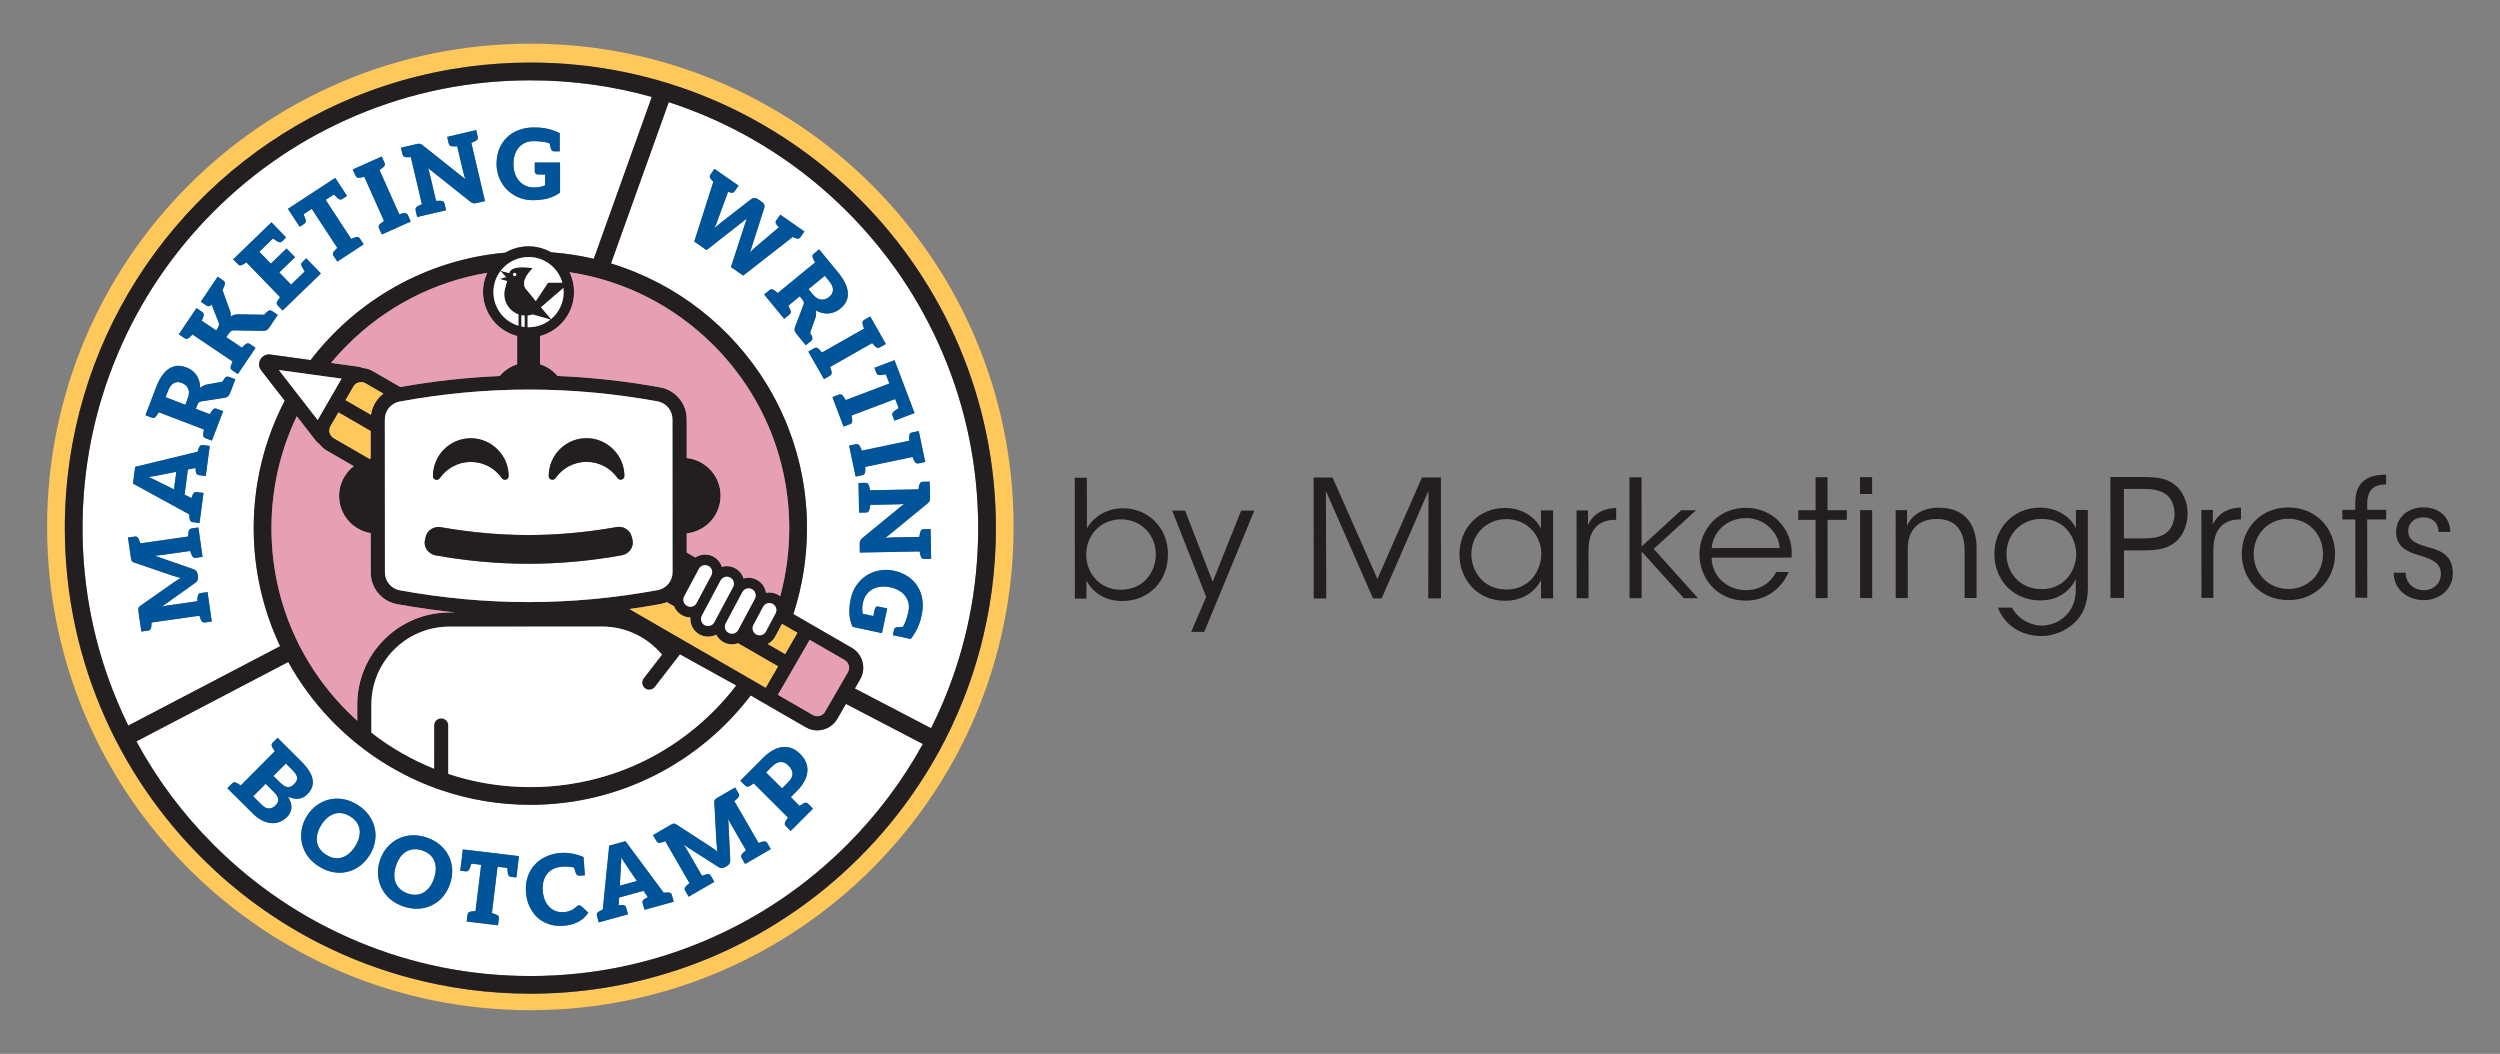 <?xml version="1.0" encoding="UTF-8"?>
<svg id="Layer_1" data-name="Layer 1" xmlns="http://www.w3.org/2000/svg" viewBox="0 0 970.32 409.03">
  <rect x="0" y="0" width="970.32" height="409.03" fill="#808080" stroke="none"/>
  <defs>
    <style>
      .cls-1 {
        fill: #e7a0b3;
      }

      .cls-2 {
        fill: #00549a;
      }

      .cls-3 {
        fill: #231f20;
      }

      .cls-4 {
        fill: #fff;
      }

      .cls-5 {
        fill: #ffc85a;
      }
    </style>
  </defs>
  <path class="cls-5" d="M205.97,392.08c103.59-.07,187.51-84.1,187.44-187.69-.07-103.59-84.1-187.51-187.69-187.44S18.21,101.05,18.28,204.64c.07,103.59,84.1,187.51,187.69,187.44ZM126.08,42.83c2.26-1.11,4.55-2.18,6.87-3.21,3.18-1.4,6.4-2.72,9.67-3.94,2.19-.82,4.41-1.6,6.64-2.33,8.4-2.77,17.07-4.94,25.96-6.45,2.06-.35,4.14-.67,6.23-.95,7.94-1.07,16.04-1.64,24.27-1.64,99.79-.07,180.74,80.78,180.81,180.57,0,8.01-.52,15.91-1.52,23.64-.12.94-.26,1.88-.4,2.83-.23,1.6-.48,3.19-.76,4.78-.61,3.52-1.33,7-2.14,10.45-.61,2.61-1.27,5.21-2,7.78-.2.7-.41,1.38-.62,2.08-.22.73-.42,1.46-.65,2.19-1.32,4.24-2.79,8.42-4.4,12.53-.61,1.56-1.26,3.09-1.91,4.62-.17.41-.34.81-.52,1.22-1.5,3.44-3.09,6.84-4.79,10.17-.3.59-.62,1.17-.93,1.75-.37.71-.73,1.42-1.11,2.12-1.13,2.09-2.31,4.14-3.52,6.17-1.31,2.21-2.67,4.39-4.08,6.54-.93,1.42-1.87,2.82-2.83,4.2-.36.52-.72,1.05-1.08,1.56-.69.97-1.38,1.93-2.09,2.88-14.33,19.36-32.43,35.76-53.23,48.1-1.6.95-3.21,1.88-4.85,2.78-3.26,1.8-6.58,3.51-9.97,5.11-2.16,1.03-4.35,2.01-6.56,2.95-2.21.94-4.44,1.84-6.7,2.69s-4.53,1.67-6.83,2.43c-.02,0-.05.01-.07.02-2.43.81-4.89,1.57-7.37,2.28-.26.07-.52.15-.79.22-1.4.39-2.8.77-4.21,1.13-.44.11-.88.22-1.31.33-1.24.31-2.49.6-3.74.88-.61.14-1.23.27-1.84.4-1.94.41-3.88.8-5.84,1.15-.88.16-1.76.31-2.65.45-.85.14-1.69.27-2.54.4-8.72,1.3-17.65,1.98-26.73,1.99-16.36.01-32.21-2.16-47.29-6.23-5.38-1.45-10.67-3.14-15.84-5.06-1.01-.37-2.01-.76-3.01-1.15-1.16-.46-2.32-.92-3.47-1.4-2.62-1.09-5.2-2.24-7.75-3.45-1.66-.78-3.3-1.58-4.93-2.41-8.14-4.16-15.91-8.92-23.27-14.22-1.05-.76-2.09-1.53-3.13-2.3-1.18-.89-2.35-1.79-3.51-2.71-1.52-1.2-3.02-2.43-4.49-3.68-2.06-1.74-4.09-3.53-6.07-5.37-35.67-32.98-58.02-80.16-58.06-132.58-.05-71.2,41.1-132.8,100.93-162.28Z"/>
  <path class="cls-4" d="M59.83,184.8c-.63.13-1.35.25-2.15.35.75.3,1.4.6,1.95.89.55.29,1.12.58,1.72.86l6.17,3.04.91-6.82-6.79,1.33c-.57.1-1.18.22-1.81.35Z"/>
  <path class="cls-4" d="M297.64,149.26c1.35,2.21,2.62,4.48,3.8,6.79,1.19,2.31,2.29,4.68,3.31,7.08.34.8.67,1.61.99,2.42,4.81,12.19,7.46,25.47,7.47,39.37,0,11.67-1.85,22.9-5.29,33.42l4.32,2.5h0s18.34,10.59,18.34,10.59c4.27,2.46,5.73,7.94,3.27,12.21l-2.07,3.58,29.6,15.43c1.65-3.31,3.22-6.68,4.66-10.11,9.05-21.43,13.63-44.2,13.61-67.66-.02-23.47-4.63-46.23-13.7-67.65-8.77-20.69-21.31-39.27-37.29-55.23-15.98-15.95-34.57-28.48-55.28-37.22-4.55-1.92-9.17-3.63-13.84-5.15l-22.43,62.61c25.47,7.75,46.94,24.71,60.51,47ZM357.71,238.75c-.3,1.41-.65,2.63-1.06,3.67-.4,1.04-.86,2-1.37,2.88-.51.88-1.11,1.78-1.8,2.69l-3.74-.8-3.19-.68.44-2.07c.09-.42.29-.71.59-.86.3-.15.69-.23,1.16-.24h1.64c.43-.67.8-1.4,1.1-2.22.46-1.23.82-2.47,1.08-3.7.34-1.58.27-3.02-.22-4.31-.49-1.29-1.3-2.39-2.46-3.28-1.15-.89-2.58-1.52-4.28-1.89-1.8-.39-3.45-.4-4.95-.04-1.5.36-2.75,1.06-3.74,2.08s-1.66,2.32-1.99,3.87c-.18.86-.28,1.65-.27,2.34,0,.7.07,1.37.19,2.02l4.11.88.57-2.67c.08-.39.25-.68.51-.86.26-.18.55-.23.87-.16l3.45.74-2.06,9.59-11.41-2.45c-.72-1.68-1.13-3.4-1.22-5.15-.09-1.75.09-3.69.55-5.81.42-1.98,1.17-3.72,2.25-5.23,1.07-1.51,2.35-2.76,3.82-3.73,1.49-.95,3.16-1.59,4.99-1.95,1.83-.36,3.74-.32,5.71.1,2,.43,3.78,1.16,5.34,2.19,1.56,1.03,2.81,2.31,3.75,3.83.97,1.5,1.6,3.2,1.89,5.09.29,1.9.2,3.93-.26,6.1ZM360.89,189.86h0l.06,3.37c0,.53-.05.94-.17,1.22-.12.28-.38.59-.78.92l-16.35,13.41c.53-.06,1.05-.11,1.55-.14.5-.03.97-.06,1.4-.06l10.19-.19.28-1.48c.09-.46.24-.82.45-1.09.21-.27.53-.41.96-.42l2.69-.05.07,3.67.09,4.92.05,2.95-2.69.05c-.43,0-.76-.12-.97-.38-.22-.26-.38-.62-.49-1.07l-.33-1.47-23.18.43-.06-3.33c-.01-.48.06-.89.2-1.24.14-.34.42-.68.81-1.02l16.2-13.29c-.53.06-.95.1-1.25.12-.3.02-.78.03-1.44.05l-10.38.19-.28,1.48c-.09.46-.24.82-.45,1.09-.21.27-.53.41-.96.42l-2.69.05-.07-3.62-.09-4.98-.05-2.92,2.69-.05c.43,0,.75.12.97.38.22.26.38.62.49,1.07l.32,1.43,18.77-.35.27-1.44c.09-.46.24-.82.45-1.09.21-.27.53-.41.96-.42l2.69-.05.05,2.92ZM357.36,170.89l1.16,5.56h0l.6,2.85-2.63.55c-.42.09-.76.02-1.03-.19-.26-.22-.49-.53-.69-.96l-.58-1.35-18.37,3.85v1.47c0,.47-.08.85-.23,1.15-.16.3-.44.5-.86.59l-2.63.55-.6-2.85-1.32-6.3-.6-2.86,2.63-.55c.42-.09.76-.02,1.03.19.26.21.49.53.69.96l.58,1.35,18.37-3.85v-1.47c0-.47.08-.85.24-1.15.16-.3.44-.5.86-.59l2.63-.55.75,3.6ZM354.96,160.32l-4.75,1.8-3.05,1.15-.75-1.98c-.15-.4-.14-.75.03-1.04.17-.29.45-.57.84-.83l1.53-.99-1.35-3.57-16.94,6.42.23,1.45c.07.46.05.85-.06,1.18-.11.32-.36.56-.76.71l-2.52.95-1.03-2.73h0s-2-5.28-2-5.28l-1.3-3.44,2.51-.95c.4-.15.75-.14,1.04.03.3.17.57.45.83.84l.78,1.24,16.94-6.42-1.35-3.57-1.8.27c-.46.07-.85.05-1.18-.06-.32-.11-.56-.36-.71-.76l-.75-1.98,3.05-1.15,4.75-1.8,7.77,20.51ZM334.77,124.98c.06-.34.27-.61.64-.82l2.34-1.33,1.82,3.19,2.43,4.28h0l1.81,3.2-2.34,1.33c-.37.21-.72.26-1.04.13-.32-.12-.63-.36-.95-.7l-.97-1.11-16.32,9.27.46,1.4c.14.45.18.84.12,1.17-.06.34-.27.61-.64.82l-2.34,1.33-1.82-3.19h0s-2.81-4.94-2.81-4.94h0s-1.44-2.54-1.44-2.54l2.34-1.33c.37-.21.72-.26,1.04-.13.32.13.63.36.95.71l.97,1.11,16.32-9.27-.45-1.4c-.14-.44-.18-.84-.12-1.17ZM315.86,98.48l2.08-1.71,1.85,2.25h0l5.7,6.94c1.39,1.7,2.4,3.37,3.02,5.02.62,1.65.76,3.22.43,4.7-.34,1.48-1.25,2.84-2.73,4.05-.94.77-1.94,1.31-3,1.63-1.06.32-2.15.4-3.25.24-1.11-.15-2.22-.54-3.35-1.15.25.98.2,1.94-.12,2.9l-2.03,5.81.57,1.08c.21.42.32.79.32,1.13,0,.34-.16.65-.49.92l-2.08,1.71-2.33-2.84h0s-1.34-1.64-1.34-1.64c-.69-.84-.87-1.69-.53-2.56l3.3-8.64c.14-.38.19-.72.14-1.02-.05-.3-.24-.65-.56-1.04l-1.03-1.26-4.49,3.68.69,1.3c.21.42.32.79.32,1.13,0,.34-.16.65-.49.92l-2.08,1.71-1.85-2.25-3.58-4.36h0s-2.33-2.84-2.33-2.84l2.08-1.71c.33-.27.66-.37,1-.3.33.07.68.25,1.05.53l1.14.93,14.51-11.91-.69-1.3c-.21-.41-.32-.79-.32-1.13,0-.34.16-.65.49-.92ZM276.89,70.54l-.73-.77c-.32-.34-.52-.68-.62-1.01-.1-.33-.02-.67.23-1.02l1.54-2.21,3.01,2.1,1.96,1.36h0s2.3,1.6,2.3,1.6h0s2.08,1.45,2.08,1.45l-1.54,2.21c-.25.35-.54.54-.88.57-.34.02-.73-.05-1.16-.23l-.47-.2-4.12,11.23c-.16.44-.33.92-.53,1.43-.2.51-.43,1.02-.7,1.54.19-.18.52-.47,1.01-.89.49-.41.98-.82,1.47-1.22l11.9-9.25c.31-.22.69-.34,1.16-.37.47-.03.92.11,1.35.41l1.55,1.08c.93.65,1.25,1.44.94,2.36l-4.59,14.35c-.14.42-.29.89-.44,1.4-.16.51-.35,1.02-.58,1.53.4-.4.79-.77,1.17-1.12.38-.35.74-.67,1.07-.97l9.05-7.7-.61-.64c-.32-.34-.52-.68-.62-1.01-.1-.33-.02-.67.23-1.02l1.54-2.21,3.02,2.1h0s1.65,1.15,1.65,1.15h0s1.68,1.17,1.68,1.17l3.01,2.1-1.54,2.21c-.25.35-.54.54-.88.57-.34.02-.73-.05-1.16-.23l-.97-.42-19.2,14.99-4.75-3.31,5.53-17.02c.16-.5.3-.91.42-1.23.11-.32.18-.52.21-.59-.26.19-.51.39-.76.6-.25.21-.51.41-.76.6l-14.11,11.04-4.76-3.31,7.41-23.2Z"/>
  <path class="cls-4" d="M138.3,365.2c21.43,9.05,44.2,13.63,67.66,13.61,23.47-.02,46.23-4.63,67.65-13.7,20.69-8.77,39.27-21.31,55.23-37.29,11.67-11.69,21.5-24.79,29.36-39.08l-29.85-15.56-3.37,5.83c-.18.32-.39.62-.61.91-.06.08-.12.15-.18.22-.19.23-.39.46-.6.67-.04.04-.09.09-.13.13-.53.51-1.12.96-1.76,1.32-.04.03-.09.05-.13.07-.29.16-.59.3-.89.43-.03.01-.07.03-.1.04-.33.13-.67.25-1.02.35-.77.21-1.55.31-2.32.31-.05,0-.1,0-.16-.01-.29,0-.58-.02-.87-.06-.09-.01-.18-.02-.26-.03-.32-.05-.63-.11-.94-.19-.05-.01-.09-.03-.14-.04-.34-.09-.68-.21-1.01-.34-.01,0-.03-.01-.04-.02-.35-.15-.69-.31-1.03-.51l-18.34-10.59h0s-3.07-1.77-3.07-1.77c-19.6,25.77-50.57,42.43-85.45,42.45-12.05,0-23.63-1.97-34.44-5.62-.83-.28-1.66-.57-2.48-.87-1.65-.6-3.27-1.24-4.88-1.92-.8-.34-1.6-.69-2.39-1.05-1.58-.72-3.15-1.47-4.69-2.26-2.32-1.18-4.58-2.45-6.8-3.79-16.13-9.78-29.46-23.7-38.56-40.28.07.12.13.24.19.36l-58.92,30.81c7.99,14.75,18.06,28.24,30.08,40.24,15.98,15.95,34.57,28.48,55.28,37.22ZM289.95,300.41l6.34-6.36c1.57-1.57,3.18-2.71,4.82-3.41,1.64-.7,3.27-.9,4.88-.62,1.61.28,3.12,1.13,4.53,2.54,1.5,1.5,2.41,3.06,2.74,4.68.32,1.63.14,3.27-.56,4.93-.69,1.66-1.83,3.28-3.4,4.85l-2.35,2.36,3.41,3.4,1.23-.81c.39-.25.76-.39,1.1-.43.34-.04.66.1.96.4l1.91,1.9-2.59,2.6h0s-3.99,4-3.99,4l-2.06,2.06-1.91-1.9c-.3-.3-.44-.62-.4-.96.03-.34.18-.71.43-1.1l.81-1.23-13.29-13.26-1.22.81c-.39.25-.76.39-1.1.43-.34.04-.66-.1-.97-.4l-1.9-1.9,2.59-2.6ZM255.99,322.66l4.23-2.45c.5-.29.9-.47,1.2-.54.3-.07.67.04,1.13.33l13.18,8.56c.46.29.92.6,1.37.93.46.33.91.67,1.38,1.02-.06-.46-.13-1-.2-1.63-.07-.63-.13-1.23-.16-1.79l-.85-15.62c-.02-.54.08-.93.29-1.16.22-.23.57-.48,1.05-.76l3.57-2.07,3.18-1.84,1.35,2.33c.21.37.26.72.14,1.04-.12.32-.35.64-.7.95l-1.1.98,9.4,16.25,1.39-.47c.44-.14.84-.18,1.17-.13.34.05.61.27.83.64l1.35,2.33-2.52,1.46h0s-4.88,2.83-4.88,2.83h0s-2.56,1.48-2.56,1.48l-1.35-2.33c-.21-.37-.26-.72-.14-1.04.12-.32.36-.64.7-.95l1.13-1-5.73-9.91c-.2-.35-.4-.71-.58-1.08-.19-.37-.38-.75-.57-1.14l.77,15.93c.06,1.01-.36,1.78-1.25,2.3l-.75.44c-.87.51-1.75.49-2.62-.06l-13.47-8.61c.27.37.52.73.76,1.09.24.36.45.7.64,1.03l5.73,9.91,1.43-.48c.44-.14.84-.18,1.17-.13.34.05.61.26.83.64l1.35,2.33-2.56,1.48-.18.1-.44.26h0s-4.26,2.47-4.26,2.47h0s-2.52,1.46-2.52,1.46l-1.35-2.33c-.21-.37-.26-.72-.14-1.04.12-.32.35-.64.7-.95l1.1-.98-9.39-16.25-1.39.47c-.44.14-.84.18-1.17.13-.34-.05-.61-.26-.83-.64l-1.35-2.33,2.52-1.46ZM231.8,354.37c.2-.28.5-.52.91-.74l1.24-.63,2.49-24.76,6.32-1.74,14.82,19.99,1.39-.09c.46-.02.85.03,1.17.17.31.14.53.41.64.83l.71,2.59-1.1.3-.83.23-1.61.44h0l-1.57.43h0s-4.82,1.33-4.82,1.33h0s-1.43.39-1.43.39l-.71-2.59c-.11-.41-.07-.76.13-1.04.2-.28.5-.52.91-.74l.99-.5-1.68-2.49-9.48,2.61-.17,3,1.1-.07c.47-.02.86.03,1.17.17.31.14.53.41.64.83l.71,2.59-2.16.59h0s-4.46,1.23-4.46,1.23l-1.2.33h0s-3.54.97-3.54.97l-.71-2.59c-.11-.41-.07-.76.13-1.04ZM204.78,340.48c.58-1.79,1.45-3.35,2.62-4.67,1.19-1.35,2.67-2.45,4.43-3.28,1.76-.84,3.68-1.33,5.74-1.48,1.23-.09,2.4-.06,3.5.09,1.1.15,2.11.36,3.03.64.92.28,1.72.57,2.4.87l.28,3.82.24,3.25-2.12.15c-.43.03-.76-.08-.99-.33-.23-.25-.42-.6-.55-1.04l-.53-1.78c-.43-.11-.9-.2-1.41-.26-1.17-.13-2.23-.16-3.16-.09-1.76.13-3.24.6-4.42,1.42-1.18.82-2.04,1.91-2.57,3.26-.53,1.35-.74,2.91-.61,4.68.13,1.74.54,3.25,1.25,4.52.7,1.28,1.65,2.25,2.85,2.93,1.2.67,2.6.95,4.18.84.91-.07,1.76-.27,2.56-.6.8-.34,1.53-.83,2.19-1.49.12-.13.27-.25.45-.36.18-.1.37-.16.58-.17.33-.02.63.08.9.31l2.73,2.5c-1,1.54-2.32,2.74-3.95,3.59-1.63.85-3.52,1.36-5.66,1.51-2.14.16-4.06-.06-5.76-.65-1.7-.59-3.15-1.42-4.34-2.5-1.25-1.15-2.27-2.57-3.07-4.26-.79-1.69-1.27-3.55-1.42-5.59-.15-2.09.06-4.03.64-5.82ZM179.04,334.71l.61-5.04,21.78,2.62-.61,5.04-.39,3.23-2.11-.25c-.43-.05-.73-.22-.91-.51-.18-.29-.3-.66-.34-1.13l-.17-1.81-3.79-.46-2.19,17.98,1.39.46c.44.15.78.35,1.02.6.24.24.33.58.28,1.01l-.32,2.67-2.9-.35h0s-5.6-.67-5.6-.67h0s-3.65-.44-3.65-.44l.32-2.67c.05-.43.22-.73.51-.91.29-.18.67-.3,1.13-.34l1.46-.12,2.19-17.98-3.79-.46-.6,1.72c-.16.44-.36.78-.6,1.01-.25.24-.58.33-1.01.28l-2.11-.25.39-3.23ZM147.5,333.85c.64-1.89,1.56-3.54,2.78-4.94,1.22-1.4,2.61-2.51,4.19-3.31,1.6-.8,3.34-1.26,5.24-1.38,1.89-.12,3.86.16,5.89.84,2.04.68,3.78,1.65,5.24,2.92s2.57,2.69,3.34,4.28c.79,1.6,1.24,3.32,1.33,5.16.09,1.84-.18,3.69-.81,5.56-.64,1.89-1.54,3.54-2.72,4.96-1.18,1.42-2.57,2.52-4.17,3.32-1.58.83-3.33,1.3-5.25,1.42-1.92.12-3.89-.17-5.93-.85-2.04-.68-3.77-1.64-5.21-2.89-1.44-1.24-2.55-2.67-3.33-4.3-.77-1.59-1.22-3.31-1.34-5.17-.12-1.85.13-3.73.77-5.62ZM127.83,310.3c1.74-.4,3.54-.44,5.41-.12s3.71,1.05,5.53,2.19c1.82,1.14,3.29,2.49,4.41,4.06,1.12,1.57,1.87,3.21,2.25,4.94.4,1.74.43,3.52.09,5.33-.34,1.81-1.04,3.55-2.08,5.22-1.06,1.69-2.33,3.09-3.8,4.19s-3.09,1.85-4.83,2.25c-1.73.43-3.54.48-5.43.15-1.89-.33-3.75-1.07-5.56-2.21-1.82-1.14-3.28-2.48-4.39-4.02-1.11-1.54-1.85-3.19-2.24-4.96-.38-1.73-.41-3.51-.1-5.34.31-1.83.99-3.59,2.05-5.29,1.06-1.69,2.34-3.08,3.85-4.16,1.51-1.08,3.12-1.83,4.84-2.24ZM90.15,304.03c.3-.3.62-.44.96-.4.34.03.71.18,1.1.43l1.23.81,13.24-13.31-.81-1.22c-.25-.39-.4-.76-.43-1.1-.04-.34.1-.66.4-.97l1.9-1.91,2.07,2.06,7.2,7.16c1.51,1.5,2.65,2.98,3.44,4.44.79,1.46,1.11,2.89.96,4.27-.15,1.38-.87,2.73-2.17,4.04-.62.63-1.32,1.08-2.09,1.37-.77.29-1.6.39-2.5.31-.9-.08-1.86-.36-2.88-.84.99,1.59,1.44,3.04,1.35,4.36-.09,1.32-.67,2.53-1.76,3.62-1.18,1.18-2.5,1.92-3.98,2.21-1.48.29-3.02.13-4.61-.47-1.59-.6-3.13-1.64-4.62-3.12l-7.28-7.24h0s-2.61-2.59-2.61-2.59l1.9-1.91Z"/>
  <path class="cls-4" d="M315.44,114.22c1.04,1.27,2.12,1.96,3.24,2.07,1.12.11,2.18-.24,3.17-1.06.94-.77,1.42-1.67,1.45-2.71.03-1.04-.48-2.2-1.54-3.49l-1.63-1.99-6.32,5.19,1.63,1.99Z"/>
  <path class="cls-4" d="M108.92,251.21c-6.68-13.98-10.43-29.62-10.44-46.15-.01-17.86,4.34-34.71,12.05-49.53l-9.07-11.69c-1.02-1.25-1.15-2.94-.35-4.34.81-1.4,2.35-2.13,3.94-1.87l15.52,2.14c17.78-23.22,44.83-38.96,75.63-41.71,2.62-1.55,5.68-2.44,8.94-2.44.55,0,1.09.03,1.63.08.16.01.32.04.48.05.39.05.78.11,1.17.18.15.03.31.06.46.09,1.03.22,2.03.53,2.99.93.14.06.28.12.42.18.35.16.69.32,1.03.5.13.07.27.14.4.21.05.03.1.06.15.09,5.67.42,11.22,1.27,16.61,2.53l22.51-62.83c-15.28-4.3-31.09-6.47-47.24-6.45-23.47.02-46.23,4.63-67.65,13.7-20.69,8.77-39.27,21.31-55.23,37.29-15.95,15.98-28.48,34.57-37.22,55.28-9.05,21.43-13.63,44.2-13.61,67.66.02,23.47,4.63,46.23,13.7,67.65,1.27,3.01,2.64,5.96,4.07,8.88l58.93-30.81c.06.13.13.26.19.39ZM193.74,57.87c.68-1.74,1.67-3.23,2.96-4.47,1.26-1.26,2.79-2.24,4.59-2.92,1.79-.68,3.8-1.02,6.02-1.02,1.44,0,2.71.09,3.81.27,1.1.18,2.13.42,3.11.74.97.32,1.98.71,3.01,1.19v3.83s0,3.26,0,3.26h-2.12c-.43,0-.75-.13-.97-.4-.21-.27-.37-.62-.47-1.08l-.35-1.6c-.74-.28-1.53-.49-2.4-.61-1.3-.19-2.58-.28-3.85-.29-1.62,0-3.01.37-4.17,1.12-1.16.75-2.06,1.77-2.69,3.09-.63,1.31-.95,2.84-.95,4.58,0,1.84.33,3.46,1,4.85.67,1.39,1.61,2.46,2.82,3.22,1.21.76,2.61,1.14,4.2,1.14.88,0,1.67-.07,2.35-.23.68-.15,1.33-.35,1.93-.61v-4.2s-2.73,0-2.73,0c-.4,0-.72-.11-.95-.32-.23-.21-.34-.49-.34-.81v-3.52s9.81,0,9.81,0v11.67c-1.49,1.06-3.09,1.82-4.78,2.27-1.69.45-3.62.68-5.8.68-2.02,0-3.88-.37-5.59-1.1-1.7-.73-3.19-1.72-4.45-2.96-1.24-1.26-2.22-2.75-2.95-4.47-.73-1.72-1.1-3.59-1.1-5.61,0-2.05.34-3.94,1.02-5.68ZM158.46,56.68l.26-.06.48-.11,2.54-.6c.52-.12.92-.15,1.22-.09.3.06.66.25,1.07.57l16.55,13.16c-.17-.5-.33-1-.46-1.49-.14-.49-.26-.94-.36-1.36l-2.33-9.92-1.51.04c-.46,0-.85-.07-1.16-.21-.31-.15-.51-.43-.61-.85l-.61-2.62,3.58-.84h0s4.09-.96,4.09-.96h0s3.58-.84,3.58-.84l.61,2.62c.1.42.04.76-.17,1.03-.21.27-.52.51-.94.71l-1.37.63,5.29,22.57-3.25.76c-.47.11-.88.13-1.25.06-.37-.07-.76-.26-1.17-.58l-16.41-13.04c.17.51.3.9.38,1.2.08.29.2.76.35,1.4l2.37,10.11,1.51-.04c.46,0,.85.07,1.16.21.31.15.51.43.61.85l.61,2.62-3.58.84h0s-4.06.95-4.06.95l-.32.07-.42.1-2.84.67-.61-2.62c-.1-.42-.04-.76.17-1.03.21-.27.52-.51.94-.71l1.33-.62-4.29-18.27-1.47.04c-.47,0-.85-.07-1.16-.21-.31-.15-.51-.43-.61-.85l-.61-2.62,2.84-.67ZM140.28,64.27l4.5-2.01h0s3.36-1.5,3.36-1.5l1.1,2.46c.18.39.19.74.03,1.04-.16.3-.42.6-.79.87l-1.19.86,7.65,17.14,1.43-.32c.46-.09.85-.09,1.18,0s.58.33.76.72l1.1,2.46-3.36,1.5h0s-4.5,2.01-4.5,2.01h0s-3.36,1.5-3.36,1.5l-1.1-2.46c-.18-.39-.18-.74-.03-1.04.15-.3.42-.59.79-.87l1.19-.86-7.65-17.14-1.44.32c-.46.09-.85.1-1.18,0-.33-.09-.58-.33-.76-.72l-1.1-2.46,3.36-1.5ZM130.1,69.05l2.78,4.25,1.78,2.73-1.78,1.16c-.36.24-.7.3-1.03.2-.32-.1-.65-.32-.99-.64l-1.3-1.28-3.2,2.09,9.92,15.16,1.36-.54c.44-.16.82-.23,1.16-.2.34.03.63.23.86.59l1.47,2.25-3.07,2.01h0s-4.09,2.68-4.09,2.68l-3.07,2.01-1.47-2.25c-.23-.36-.3-.7-.2-1.03.1-.32.32-.65.64-.99l1.04-1.03-9.92-15.16-3.19,2.09.65,1.7c.16.44.23.82.2,1.16s-.23.63-.59.86l-1.78,1.16-1.78-2.73-2.78-4.25,18.35-12.01ZM92.57,98.65l12.77-12.36,3.42,3.54,2.27,2.34-1.53,1.48c-.31.3-.63.43-.97.39-.34-.04-.7-.19-1.09-.45l-1.52-1.01-5.3,5.13,4.48,4.63,6.1-5.9,3.29,3.4-6.1,5.9,4.58,4.74,5.3-5.13-.96-1.55c-.24-.4-.38-.77-.41-1.1-.03-.34.11-.66.42-.96l1.52-1.48,2.27,2.34,3.42,3.54-12.77,12.36-2.1,2.03-1.87-1.93c-.3-.31-.43-.63-.39-.97.04-.34.19-.7.45-1.09l.83-1.21-13.06-13.49-1.21.77c-.4.24-.76.38-1.11.41-.34.03-.66-.11-.96-.42l-1.87-1.93,2.07-2ZM52.48,181.17l24.19-5.85.46-1.32c.16-.44.36-.77.61-1.01.25-.23.58-.32,1.01-.27l2.67.35-.39,2.95-.41,3.1s0,0,0,0l-.26,1.98h0l-.49,3.64-2.66-.35c-.43-.06-.73-.23-.91-.52-.18-.29-.29-.67-.33-1.13l-.08-1.11-2.95.58-1.29,9.75,2.7,1.33.36-1.05c.16-.44.36-.77.61-1.01.25-.24.58-.32,1.01-.27l2.67.35-.48,3.64h0s-.26,1.95-.26,1.95h0s-.32,2.44-.32,2.44l-.48,3.64-2.67-.35c-.43-.06-.73-.23-.9-.52-.18-.29-.29-.67-.33-1.13l-.1-1.39-21.83-11.95.86-6.5ZM79.52,241.59c-.42.06-.76-.03-1.01-.26-.25-.23-.46-.57-.62-1l-.49-1.38-18.58,2.64-.09,1.47c-.03.46-.14.84-.32,1.14-.17.29-.47.47-.9.53l-2.66.38-.52-3.64h0l-.58-4.09c-.08-.58-.1-1.01-.05-1.31.05-.3.29-.61.73-.93l12.88-9.02c.44-.32.9-.63,1.38-.92.48-.3.97-.6,1.46-.9-.45-.11-.98-.26-1.59-.42-.61-.17-1.18-.34-1.72-.52l-14.8-5.05c-.51-.18-.83-.42-.96-.71-.13-.29-.24-.71-.31-1.26l-.69-4.84-.41-2.89,2.66-.38c.42-.06.76.03,1.01.26.25.23.46.57.62,1l.49,1.38,18.58-2.64.09-1.47c.04-.46.14-.84.32-1.14.18-.29.48-.47.9-.53l2.66-.38.41,2.89.79,5.59.42,2.93-2.66.38c-.42.06-.76-.03-1.01-.26-.25-.23-.46-.57-.62-1l-.51-1.42-11.33,1.61c-.4.06-.81.1-1.22.13-.42.03-.84.07-1.27.1l15.06,5.25c.96.32,1.52,1,1.66,2.02l.12.86c.14,1-.2,1.8-1.04,2.4l-13.03,9.27c.44-.11.88-.21,1.3-.3.42-.08.82-.16,1.19-.21l11.33-1.61.09-1.51c.04-.46.14-.84.32-1.13.18-.29.48-.47.9-.53l2.66-.38.42,2.93.69,4.84v.04s.11.71.11.71l.41,2.89-2.66.38ZM89.28,152.63c-.39,1.01-1.04,1.59-1.96,1.72l-9.14,1.41c-.4.06-.72.19-.96.38-.24.19-.45.53-.62,1l-.58,1.52,5.42,2.08.79-1.24c.26-.39.53-.67.83-.84s.64-.18,1.04-.03l2.51.96-1.04,2.72-2.29,5.98-1.04,2.72-2.51-.96c-.4-.15-.65-.39-.76-.72-.1-.32-.12-.72-.05-1.18l.24-1.45-17.53-6.71-.79,1.24c-.26.39-.53.67-.83.84-.3.17-.64.18-1.04.03l-2.51-.96,1.31-3.43h0l2.94-7.68c.79-2.05,1.74-3.76,2.87-5.11,1.13-1.35,2.42-2.25,3.87-2.7,1.45-.44,3.08-.32,4.87.36,1.13.43,2.1,1.03,2.9,1.8.8.77,1.41,1.67,1.82,2.71.41,1.04.63,2.2.66,3.48.73-.7,1.58-1.14,2.58-1.33l6.05-1.11.65-1.03c.26-.39.53-.67.83-.84.3-.17.64-.18,1.04-.03l2.51.96-2.07,5.41ZM93.97,142.77h0s-1.63,2.42-1.63,2.42l-2.23-1.5c-.36-.24-.55-.53-.58-.87-.03-.34.04-.73.21-1.16l.56-1.36-15.57-10.48-1.05,1.03c-.34.32-.67.53-1,.63-.33.1-.67.03-1.02-.21l-2.23-1.5,1.63-2.42h0l3.17-4.71h0l2.05-3.05,2.23,1.5c.36.24.55.53.58.87.03.34-.04.73-.21,1.16l-.56,1.36,5.6,3.77.57-.85c.27-.4.43-.78.5-1.15.06-.37.04-.71-.08-1.03l-2.75-6.99c-.32.3-.64.5-.95.59-.32.1-.67.03-1.02-.21l-2.23-1.5,1.76-2.61h0l3.62-5.37,1.16-1.73,2.23,1.5c.36.24.55.53.58.87.03.34-.04.73-.21,1.16l-.57,1.39h0s-.13.32-.13.32l2.81,7.78c.18.46.29.89.34,1.3.04.41.05.8.01,1.17.41-.3.86-.53,1.33-.68s1.02-.22,1.64-.2l10,.15,1.05-1.03c.34-.32.67-.53,1-.63.33-.1.67-.03,1.02.21l2.23,1.5-.02.03-.71,1.05-1.32,1.97h0s-1.16,1.73-1.16,1.73c-.38.57-.75.94-1.1,1.13-.35.19-.78.28-1.27.29l-11.47-.19c-.42,0-.78.09-1.09.29-.31.21-.63.56-.97,1.06l-.87,1.29,6.07,4.09,1.05-1.03c.34-.32.67-.53,1-.63s.67-.03,1.02.21l2.23,1.5-2.05,3.05h0l-3.17,4.71Z"/>
  <path class="cls-4" d="M126.63,331.81c1.41.89,2.8,1.33,4.15,1.33,1.35,0,2.64-.4,3.86-1.2,1.22-.8,2.3-1.96,3.25-3.48.95-1.52,1.52-3,1.7-4.43.18-1.43-.02-2.76-.61-3.98-.59-1.22-1.59-2.27-3.01-3.16-1.39-.87-2.78-1.31-4.15-1.33-1.38-.01-2.67.38-3.88,1.17-1.21.79-2.29,1.95-3.24,3.47-.95,1.52-1.52,3-1.71,4.45-.19,1.45.02,2.79.64,4.02.61,1.23,1.62,2.29,3.01,3.16Z"/>
  <path class="cls-4" d="M154.64,344.42c.88,1.06,2.1,1.84,3.66,2.37,1.58.53,3.03.64,4.35.32,1.32-.32,2.48-1.01,3.47-2.07,1-1.06,1.78-2.45,2.35-4.15.57-1.7.78-3.27.62-4.71-.16-1.44-.66-2.68-1.53-3.73-.86-1.05-2.08-1.84-3.66-2.37-1.56-.52-3.01-.63-4.35-.32-1.34.31-2.51.99-3.5,2.04-.99,1.05-1.77,2.43-2.34,4.13-.57,1.7-.78,3.27-.63,4.72.15,1.45.67,2.7,1.56,3.76Z"/>
  <path class="cls-4" d="M110.47,305.09c.62.35,1.23.47,1.84.36.61-.11,1.22-.48,1.85-1.1.93-.93,1.32-1.81,1.17-2.63-.14-.82-.72-1.73-1.72-2.73l-2.66-2.65-4.81,4.84,2.36,2.35c.7.69,1.36,1.22,1.97,1.56Z"/>
  <path class="cls-4" d="M70.54,148.62c-1.13-.43-2.16-.41-3.07.08-.92.49-1.67,1.51-2.27,3.07l-.92,2.41,7.64,2.93.92-2.41c.59-1.53.65-2.81.19-3.84-.46-1.03-1.29-1.77-2.49-2.23Z"/>
  <path class="cls-4" d="M104.49,313.79c.92-.06,1.74-.46,2.45-1.17.78-.79,1.14-1.6,1.05-2.43-.08-.83-.65-1.77-1.71-2.82l-3.17-3.15-4.84,4.86,3.2,3.18c1.09,1.09,2.1,1.6,3.02,1.53Z"/>
  <path class="cls-4" d="M243.32,336.21c-.32-.49-.66-1-1.03-1.52-.37-.53-.75-1.14-1.16-1.84.01.81,0,1.52-.06,2.14-.05.62-.09,1.26-.12,1.92l-.4,6.87,6.64-1.82-3.88-5.73Z"/>
  <path class="cls-4" d="M305.89,303.64c.78-.79,1.3-1.55,1.54-2.29.24-.74.23-1.46-.03-2.17-.26-.7-.73-1.4-1.41-2.07-.95-.95-1.96-1.39-3.04-1.35-1.08.05-2.16.61-3.25,1.71l-2.35,2.36,6.2,6.18,2.35-2.36Z"/>
  <path class="cls-3" d="M83.21,337.69c1.98,1.83,4.01,3.62,6.07,5.37,1.48,1.25,2.98,2.47,4.49,3.68,1.16.92,2.33,1.82,3.51,2.71,1.04.78,2.08,1.55,3.13,2.3,7.36,5.3,15.14,10.06,23.27,14.22,1.63.83,3.27,1.63,4.93,2.41,2.55,1.21,5.13,2.36,7.75,3.45,1.15.48,2.3.94,3.47,1.4,1,.39,2,.78,3.01,1.15,5.17,1.92,10.45,3.61,15.84,5.06,15.07,4.07,30.93,6.24,47.29,6.23,9.08,0,18-.69,26.73-1.99.85-.13,1.7-.26,2.54-.4.88-.14,1.77-.3,2.65-.45,1.96-.35,3.91-.73,5.84-1.15.62-.13,1.23-.27,1.84-.4,1.25-.28,2.5-.57,3.74-.88.44-.11.88-.22,1.31-.33,1.41-.36,2.81-.74,4.21-1.13.26-.07.52-.15.79-.22,2.48-.71,4.94-1.47,7.37-2.28.02,0,.05-.01.07-.02,2.3-.77,4.57-1.58,6.83-2.43s4.49-1.75,6.7-2.69c2.21-.94,4.4-1.93,6.56-2.95,3.38-1.6,6.7-3.31,9.97-5.11,1.63-.9,3.25-1.83,4.85-2.78,20.79-12.34,38.9-28.74,53.23-48.1.71-.95,1.4-1.91,2.09-2.88.37-.52.72-1.04,1.08-1.56.96-1.39,1.91-2.79,2.83-4.2,1.4-2.15,2.76-4.33,4.08-6.54,1.21-2.03,2.39-4.09,3.52-6.17.38-.7.74-1.41,1.11-2.12.31-.59.62-1.17.93-1.75,1.7-3.33,3.29-6.72,4.79-10.17.18-.4.35-.81.52-1.22.66-1.53,1.3-3.07,1.91-4.62,1.62-4.1,3.08-8.28,4.4-12.53.23-.73.43-1.46.65-2.19.2-.69.42-1.38.62-2.08.73-2.57,1.39-5.16,2-7.78.81-3.45,1.53-6.93,2.14-10.45.28-1.58.52-3.18.76-4.78.14-.94.28-1.88.4-2.83,1.01-7.74,1.53-15.63,1.52-23.64-.07-99.79-81.02-180.64-180.81-180.57-8.23,0-16.33.57-24.27,1.64-2.09.28-4.17.6-6.23.95-8.89,1.52-17.56,3.69-25.96,6.45-2.23.74-4.45,1.51-6.64,2.33-3.27,1.22-6.49,2.54-9.67,3.94-2.32,1.02-4.6,2.09-6.87,3.21-59.83,29.48-100.97,91.08-100.93,162.28.04,52.41,22.39,99.6,58.06,132.58ZM273.39,44.79c20.7,8.74,39.3,21.26,55.28,37.22,15.98,15.95,28.52,34.54,37.29,55.23,9.08,21.42,13.69,44.18,13.7,67.65.02,23.47-4.56,46.23-13.61,67.66-1.45,3.43-3.01,6.79-4.66,10.11l-29.6-15.43,2.07-3.58c2.46-4.27,1-9.74-3.27-12.21l-18.34-10.59h0s-4.32-2.5-4.32-2.5c3.43-10.52,5.29-21.75,5.29-33.42,0-13.9-2.66-27.18-7.47-39.37-.32-.81-.65-1.62-.99-2.42-1.02-2.41-2.13-4.77-3.31-7.08-1.19-2.31-2.46-4.58-3.8-6.79-13.57-22.3-35.03-39.26-60.51-47l22.43-62.61c4.67,1.52,9.28,3.23,13.84,5.15ZM173.98,281.55c0-1.52-1.23-2.75-2.75-2.75s-2.75,1.23-2.75,2.75v16.79s.01,0,.01,0c-2.15-.86-4.28-1.8-6.37-2.81-.03-.02-.07-.03-.1-.05-2.06-1-4.08-2.07-6.07-3.21-.08-.04-.16-.09-.24-.14-.88-.51-1.75-1.03-2.61-1.56-.13-.08-.27-.16-.4-.24-.92-.58-1.84-1.17-2.75-1.78-.1-.06-.19-.13-.29-.2-.78-.53-1.56-1.07-2.33-1.63-.21-.15-.43-.31-.64-.46-.86-.63-1.71-1.26-2.55-1.92-.85-.67-1.69-1.35-2.53-2.05.83.7,1.68,1.38,2.53,2.04v-10.88c-.02-16.67,13.53-30.23,30.2-30.25l59.33-.04c9.33,0,17.67,4.24,23.23,10.9l-7.1,9.19c-.93,1.2-.71,2.93.5,3.86,1.2.93,2.93.71,3.86-.5l9.74-12.61,21.77,12.04c-2.67,3.47-5.57,6.8-8.72,9.95-11.26,11.28-24.73,19.55-39.44,24.41-1.71.57-3.44,1.08-5.18,1.55-1.18.32-2.37.62-3.57.9-2.78.65-5.59,1.17-8.43,1.58-4.74.68-9.55,1.03-14.42,1.03h0c-.77,0-1.54,0-2.31-.03-.25,0-.5-.01-.75-.02-.52-.02-1.04-.03-1.56-.06-.29-.01-.58-.03-.88-.04-.48-.03-.97-.06-1.45-.09-.3-.02-.59-.04-.89-.06-.51-.04-1.01-.08-1.52-.13-.26-.02-.52-.04-.78-.07-.73-.07-1.45-.15-2.17-.24-.29-.04-.58-.08-.87-.11-.45-.06-.91-.12-1.36-.18-.36-.05-.71-.11-1.07-.16-.38-.06-.76-.12-1.15-.18-.38-.06-.76-.13-1.13-.19-.35-.06-.7-.13-1.06-.2-.39-.07-.79-.15-1.18-.23-.32-.06-.64-.13-.95-.2-.85-.18-1.69-.37-2.53-.57-.21-.05-.43-.1-.64-.15-.45-.11-.89-.23-1.33-.34-.27-.07-.54-.14-.81-.21-.44-.12-.88-.24-1.31-.36-.27-.08-.53-.15-.79-.23-.44-.13-.89-.26-1.33-.4-.24-.07-.48-.15-.72-.23-.46-.15-.93-.29-1.39-.45-.14-.05-.28-.1-.42-.15-.76-.26-1.52-.52-2.28-.8.76.28,1.52.54,2.28.8.14.05.28.09.42.14v-18.8ZM134.83,276.1c-19-18.97-29.47-44.2-29.48-71.04-.01-15.32,3.39-30.12,9.83-43.53l7.34,9.46s.05.06.07.09c.44.52.95.97,1.49,1.36.72.96,1.63,1.78,2.7,2.4l10.49,6.06c-3.45,2.69-5.68,6.87-5.68,11.58,0,.52.03,1.03.09,1.53.02.16.04.31.06.46.05.35.11.7.18,1.04.04.17.07.33.11.49.09.34.18.68.29,1.01.05.14.09.28.14.41.16.45.34.88.54,1.31,0,.01,0,.02.01.03.22.46.46.9.72,1.32.04.07.09.14.14.21.22.34.45.68.7,1,.07.09.14.19.22.28.24.31.5.6.77.89.07.07.14.15.21.22.34.35.69.68,1.06.99.11.09.23.18.34.27.42.33.85.63,1.3.92.08.05.15.1.23.14.47.28.95.55,1.45.78.52.24,1.06.43,1.6.61.14.04.27.09.41.13.56.16,1.12.3,1.7.4v15.24s.01,0,.01,0c0,.36.02.71.05,1.06,0,.12.03.23.04.34.03.23.06.47.09.7.02.13.05.26.08.39.04.21.09.42.14.62.03.14.07.27.11.4.06.2.12.39.19.59.05.13.09.26.14.39.08.2.16.39.24.58.05.12.1.24.16.36.1.2.2.4.31.6.05.1.1.2.16.29.17.29.35.57.54.85.2.29.42.58.65.85.46.55.96,1.05,1.5,1.52.27.23.55.45.85.66.33.24.68.46,1.04.66.11.06.23.12.34.18.26.14.52.27.78.38.13.06.27.12.4.17.27.11.55.21.83.3.13.04.25.09.38.12.41.12.82.22,1.25.3,2.13.39,4.26.75,6.4,1.09,1.92.31,3.84.59,5.77.85.57.08,1.13.15,1.7.23,1.43.19,2.85.37,4.28.54.57.07,1.14.14,1.71.2.92.1,1.83.2,2.75.3h-2.41c-19.7.01-35.71,16.05-35.7,35.75v6.26s.02.01.02.02c0,0-.01,0-.02-.01h0c-1.3-1.17-2.58-2.38-3.83-3.63ZM187.51,114.7c.01.17.03.33.05.49.03.28.06.56.11.84.03.2.07.41.11.61.04.22.09.44.14.65.06.24.11.47.17.7.03.11.07.22.1.34.3,1.02.69,1.99,1.17,2.92,0,.02.02.04.03.06.17.34.35.66.54.99h0c.29.49.6.96.93,1.41.02.03.05.07.07.1.34.46.7.9,1.08,1.32.02.03.04.05.07.08.02.03.05.06.07.08,0,0,0,0,0,0h0c.47.51.98.98,1.51,1.43.27.23.54.45.82.66.3.23.62.46.94.67,1.6,1.05,3.38,1.85,5.28,2.35v10.99c-2.66.85-5,2.44-6.77,4.54-12.79.54-25.72,1.96-38.58,4.27l-10.76-6.22c-1.18-.68-2.45-1.05-3.73-1.16-.54-.22-1.1-.4-1.68-.5-.04,0-.08-.01-.11-.02l-10.61-1.46c1.97-2.37,4.06-4.67,6.26-6.88,14.98-15,33.86-24.68,54.36-28.1-1.05,2.26-1.64,4.78-1.64,7.44,0,.47.02.93.06,1.38ZM222.76,111.67c-.01-.16-.03-.32-.05-.48-.05-.39-.11-.78-.18-1.17-.03-.15-.06-.31-.09-.46-.11-.52-.24-1.02-.39-1.52-.17-.55-.37-1.1-.6-1.62-.11-.26-.23-.52-.36-.78,21.03,3.18,40.44,12.93,55.78,28.24,18.99,18.97,29.46,44.2,29.48,71.04,0,9.07-1.19,17.96-3.49,26.49-.32-.25-.66-.48-1.02-.67-1.43-.76-3.02-.96-4.5-.68-.05-.32-.11-.64-.21-.96-.53-1.75-1.72-3.19-3.33-4.05-1.6-.85-3.42-1.04-5.15-.53-.52-1.65-1.66-3.11-3.3-3.99-1.59-.85-3.41-1.03-5.13-.53-.55-1.71-1.71-3.12-3.3-3.96-1.62-.86-3.47-1.04-5.22-.51-.64.19-1.24.48-1.78.84l-3.35-1.93v-7.43c.52-.06,1.04-.15,1.55-.26.16-.03.32-.08.47-.12.35-.09.7-.19,1.04-.3.17-.06.34-.12.51-.18.34-.13.66-.26.99-.41.14-.07.29-.13.43-.2.45-.23.9-.47,1.33-.74.37-.24.73-.49,1.08-.76.7-.54,1.35-1.14,1.94-1.79.59-.65,1.12-1.36,1.59-2.11s.87-1.55,1.19-2.38c.15-.37.27-.76.39-1.15.03-.12.06-.23.1-.35.08-.29.15-.58.21-.88.02-.12.05-.24.07-.36.07-.41.14-.82.18-1.23.04-.46.07-.93.07-1.41,0-.95-.09-1.88-.26-2.78-.09-.45-.19-.89-.32-1.33-.14-.5-.32-.98-.51-1.45-.06-.15-.13-.29-.2-.44-.14-.33-.3-.64-.47-.96-.08-.16-.17-.31-.26-.46-.18-.31-.37-.6-.57-.89-.09-.13-.17-.26-.27-.39-.6-.81-1.28-1.56-2.02-2.23-.12-.1-.24-.2-.36-.3-.27-.23-.55-.45-.83-.65-.14-.1-.29-.2-.43-.3-.29-.2-.59-.38-.9-.56-.14-.08-.27-.16-.41-.24-.45-.24-.91-.46-1.38-.65-.41-.17-.84-.32-1.27-.45-.86-.26-1.76-.44-2.69-.54v-15.1c-.01-6.05-4.34-11.24-10.29-12.32-13.27-2.42-26.62-3.9-39.83-4.43-.29-.35-.61-.68-.94-1-.08-.08-.16-.16-.25-.24-.66-.62-1.39-1.19-2.16-1.68-.1-.06-.19-.12-.29-.18-.39-.24-.79-.46-1.21-.66-.62-.3-1.27-.56-1.94-.77v-10.99c7.6-1.98,13.24-8.9,13.23-17.12,0-.55-.03-1.09-.08-1.63ZM271.26,220.8c.34-.64.92-1.11,1.62-1.33.26-.08.53-.12.8-.12.44,0,.88.11,1.29.32.64.34,1.11.92,1.33,1.62.19.62.14,1.28-.12,1.87-.04.07-.08.13-.12.2l-5.86,10.98c-.35.49-.84.86-1.42,1.04-.7.21-1.44.14-2.08-.2-.64-.34-1.11-.92-1.33-1.62-.21-.7-.14-1.44.2-2.08l5.7-10.68ZM266.55,220.78l.03.02-.03.06v-.08ZM272.4,238.96l7.29-13.66c.35-.64.92-1.11,1.62-1.33.26-.08.53-.12.8-.12.44,0,.88.11,1.28.32,1.33.71,1.83,2.37,1.12,3.7l-7.29,13.66c-.34.64-.92,1.12-1.62,1.33-.7.21-1.44.14-2.08-.2-.64-.34-1.11-.92-1.33-1.62-.21-.7-.14-1.44.2-2.08ZM281.68,241.93l6.47-12.12c.34-.64.92-1.12,1.62-1.33.26-.08.53-.12.8-.12.44,0,.88.11,1.29.32.64.34,1.11.92,1.33,1.62.21.7.14,1.44-.2,2.08l-6.47,12.12c-.71,1.33-2.37,1.83-3.7,1.12-.64-.34-1.11-.92-1.33-1.62-.21-.7-.14-1.44.2-2.08ZM292.43,242.56l3.77-7.06c.49-.92,1.44-1.44,2.41-1.44.43,0,.87.1,1.28.32.64.34,1.11.92,1.33,1.61.21.7.14,1.44-.2,2.08l-3.76,7.05c-.34.64-.92,1.12-1.62,1.33-.7.21-1.44.14-2.08-.2-.64-.34-1.11-.92-1.33-1.62-.21-.7-.14-1.44.2-2.08ZM300.88,247.08l2.63-4.94,5.99,3.46-4.77,8.26-6.77-3.91c1.24-.63,2.26-1.62,2.92-2.87ZM255.24,155.79c3.33.61,5.76,3.52,5.76,6.91l.04,59.42c0,3.39-2.42,6.3-5.75,6.91-33.58,6.17-66.53,6.2-100.12.07-3.33-.61-5.76-3.52-5.76-6.91-.01-19.81-.03-39.61-.04-59.42,0-3.39,2.42-6.3,5.75-6.91,33.58-6.18,66.54-6.2,100.12-.07ZM202.38,122.34c.2.04.63.12,1.23.15v4.43c-.41-.05-.82-.11-1.22-.19v-4.38ZM204.78,122.47c.6-.05,1.26-.17,1.96-.41h0s6.9,1.97,6.9,1.97c-2.33,1.86-5.28,2.98-8.49,2.98-.13,0-.25,0-.37,0v-4.53ZM213.87,123.85l-3.9-4.58,8.7-7.51c.06.53.1,1.07.1,1.62,0,4.21-1.9,7.97-4.9,10.47ZM212.73,109.7l-4.76,7.15-3.76-4.56c-2.82-3.36,2.58-8.17,2.58-8.17,0,0-8.23-1.64-9.16,1.85v.03s-3.31-.88-3.31-.88c2.49-3.25,6.41-5.36,10.82-5.36,6.25,0,11.52,4.2,13.12,9.94h-5.53ZM200.39,106.54c0,.35-.28.63-.63.63-.35,0-.63-.28-.63-.63s.28-.63.63-.63c.35,0,.63.28.63.63ZM196.46,107.54l-2.56.75,2.9.78-.79,2.96h0c-.56,2.06-.32,4.33.83,6.33,1.02,1.77,2.59,3.01,4.37,3.65v4.42c-5.6-1.69-9.68-6.88-9.69-13.03,0-3.07,1.01-5.9,2.72-8.18l2.22,2.33ZM134.11,155.3l3.05-5.28c.64-1.1,1.79-1.72,2.98-1.72.58,0,1.17.15,1.72.46l6.96,4.02c-2.59,1.97-4.37,4.9-4.83,8.23l-9.88-5.7ZM143.86,178.01c-.15.02-.29.06-.44.09l-13.88-8.02c-.79-.46-1.36-1.2-1.6-2.09-.24-.89-.12-1.81.34-2.61l3.08-5.33,12.49,7.22v10.73ZM132.59,146.97c-.06.1-.13.19-.19.29l-8.88,15.37c-.07.13-.14.27-.2.4l-15.07-19.42,24.35,3.35ZM244.3,236.38c1.86-.26,3.72-.53,5.59-.83,2.13-.34,4.27-.71,6.39-1.1.43-.08.84-.18,1.25-.3.13-.04.25-.08.38-.12.28-.09.56-.19.83-.3.03-.01.05-.02.08-.03l2.79,1.61c.58,1.46,1.65,2.73,3.14,3.52,1.01.54,2.11.81,3.22.81,0,0,0,0,.01,0-.08.87,0,1.75.27,2.61.53,1.75,1.72,3.19,3.33,4.05,1.01.54,2.11.81,3.22.81.67,0,1.34-.1,2-.3.41-.12.8-.29,1.18-.48.63,1.25,1.62,2.27,2.88,2.95,1.01.54,2.11.81,3.22.81.67,0,1.34-.1,2-.3.12-.04.24-.09.36-.13l15.53,8.97-4.8,8.3-52.88-30.55ZM314.26,248.35l13.58,7.84c1.64.95,2.2,3.05,1.26,4.7l-8.88,15.37c-.95,1.64-3.05,2.2-4.7,1.26l-13.58-7.84,12.32-21.33ZM45.73,272.75c-9.08-21.42-13.69-44.18-13.7-67.65-.02-23.47,4.56-46.23,13.61-67.66,8.74-20.7,21.26-39.3,37.22-55.28,15.95-15.98,34.54-28.52,55.23-37.29,21.42-9.08,44.18-13.69,67.65-13.7,16.15-.01,31.96,2.15,47.24,6.45l-22.51,62.83c-5.39-1.27-10.94-2.11-16.61-2.53-.05-.03-.1-.06-.15-.09-.13-.07-.27-.14-.4-.21-.34-.18-.68-.34-1.03-.5-.14-.06-.28-.13-.42-.18-.96-.39-1.96-.71-2.99-.93-.15-.03-.31-.06-.46-.09-.39-.07-.77-.13-1.17-.18-.16-.02-.32-.04-.48-.05-.54-.05-1.08-.08-1.63-.08-3.26,0-6.32.9-8.94,2.44-30.8,2.74-57.85,18.49-75.63,41.71l-15.52-2.14c-1.59-.26-3.13.47-3.94,1.87-.81,1.4-.67,3.1.35,4.34l9.07,11.69c-7.71,14.82-12.06,31.67-12.05,49.53.01,16.52,3.77,32.17,10.44,46.15-.06-.13-.13-.26-.19-.39l-58.93,30.81c-1.43-2.92-2.8-5.87-4.07-8.88ZM111.86,256.94c-.07-.12-.13-.24-.19-.36,9.1,16.58,22.43,30.5,38.56,40.28,2.21,1.34,4.48,2.61,6.8,3.79,1.54.79,3.11,1.54,4.69,2.26.79.36,1.59.71,2.39,1.05,1.61.68,3.23,1.32,4.88,1.92.82.3,1.65.59,2.48.87,10.81,3.65,22.4,5.63,34.44,5.62,34.88-.02,65.85-16.68,85.45-42.45l3.07,1.77h0s18.34,10.59,18.34,10.59c.34.19.68.36,1.03.51.01,0,.03.01.04.02.33.14.67.25,1.01.34.05.01.09.03.14.04.31.08.63.14.94.19.09.01.18.02.26.03.29.03.58.05.87.06.05,0,.1.01.16.01.77,0,1.55-.1,2.32-.31.35-.09.69-.21,1.02-.35.04-.01.07-.03.1-.04.31-.13.6-.27.89-.43.05-.02.09-.05.13-.07.64-.37,1.23-.81,1.76-1.32.04-.04.09-.09.13-.13.21-.21.41-.44.6-.67.06-.07.12-.15.18-.22.22-.29.43-.59.61-.91l3.37-5.83,29.85,15.56c-7.86,14.29-17.69,27.39-29.36,39.08-15.95,15.98-34.53,28.52-55.23,37.29-21.42,9.08-44.18,13.69-67.65,13.7-23.47.02-46.23-4.56-67.66-13.61-20.7-8.74-39.3-21.26-55.28-37.22-12.02-12-22.09-25.49-30.08-40.24l58.92-30.81Z"/>
  <path class="cls-1" d="M209.6,130.41v10.99c.68.21,1.32.47,1.95.77.41.2.81.43,1.21.66.1.06.2.12.29.18.77.49,1.49,1.06,2.16,1.68.08.08.17.16.25.24.32.32.64.65.94,1,13.21.54,26.56,2.01,39.83,4.43,5.95,1.09,10.28,6.27,10.28,12.32v15.1c.93.1,1.83.28,2.7.54.43.13.86.28,1.27.45.47.19.93.41,1.38.65.14.07.27.16.41.24.31.18.61.36.9.56.15.1.29.2.43.3.29.21.56.43.83.65.12.1.24.2.36.3.75.67,1.43,1.42,2.02,2.23.09.13.18.26.27.39.2.29.39.59.57.89.09.15.18.31.26.46.17.31.32.63.47.96.07.15.14.29.2.44.19.47.37.95.51,1.45.13.43.23.88.32,1.33.17.9.26,1.83.26,2.78,0,.47-.02.94-.07,1.41-.04.42-.1.83-.18,1.23-.02.12-.05.24-.07.36-.06.3-.13.59-.21.88-.03.12-.06.23-.1.35-.12.39-.24.77-.39,1.15-.33.83-.73,1.63-1.19,2.38s-1,1.46-1.59,2.11c-.59.65-1.24,1.25-1.94,1.79-.35.27-.71.52-1.08.76-.43.27-.87.51-1.33.74-.14.07-.29.13-.43.2-.32.15-.65.29-.99.41-.17.06-.34.12-.51.18-.34.11-.69.21-1.04.3-.16.04-.31.08-.47.12-.51.11-1.03.2-1.56.26v7.43s3.35,1.93,3.35,1.93c.54-.36,1.14-.64,1.78-.84,1.75-.53,3.61-.35,5.22.51,1.59.85,2.75,2.25,3.3,3.96,1.72-.5,3.54-.31,5.13.53,1.64.88,2.78,2.33,3.3,3.99,1.73-.51,3.56-.32,5.15.53,1.62.86,2.8,2.3,3.33,4.05.1.32.16.64.21.96,1.48-.28,3.07-.08,4.5.68.36.19.7.42,1.02.67,2.31-8.53,3.5-17.42,3.49-26.49-.02-26.84-10.49-52.07-29.48-71.04-15.33-15.31-34.74-25.06-55.78-28.24.13.26.25.51.36.78.22.53.42,1.07.6,1.62.16.5.28,1.01.39,1.52.03.15.06.31.09.46.07.38.13.77.18,1.17.02.16.04.32.05.48.05.54.08,1.08.08,1.63,0,8.22-5.63,15.13-13.24,17.12Z"/>
  <path class="cls-1" d="M134.74,133.98c-2.21,2.21-4.29,4.51-6.26,6.88l10.61,1.46s.08.01.11.02c.58.11,1.14.28,1.68.5,1.28.1,2.55.48,3.73,1.16l10.76,6.22c12.86-2.31,25.78-3.73,38.58-4.27,1.77-2.09,4.1-3.69,6.78-4.54v-10.99c-1.91-.49-3.69-1.3-5.29-2.35-.32-.21-.63-.44-.94-.67-.28-.21-.55-.43-.82-.66-.53-.45-1.04-.92-1.51-1.43h0s0,0,0,0c-.02-.03-.05-.06-.07-.08-.02-.03-.04-.05-.07-.08-.38-.42-.74-.87-1.08-1.32-.03-.03-.05-.07-.07-.1-.33-.45-.65-.92-.93-1.41h0s0,0,0,0c-.19-.32-.37-.65-.54-.99-.01-.02-.02-.04-.03-.06-.47-.93-.86-1.91-1.17-2.92-.03-.11-.07-.22-.1-.34-.06-.23-.12-.47-.17-.7-.05-.22-.1-.43-.14-.65-.04-.2-.07-.4-.11-.61-.04-.28-.08-.56-.11-.84-.02-.16-.04-.33-.05-.49-.04-.46-.06-.92-.06-1.38,0-2.66.59-5.17,1.64-7.44-20.5,3.42-39.38,13.1-54.36,28.1Z"/>
  <path class="cls-1" d="M174.36,237.72h2.41c-.92-.1-1.83-.2-2.75-.3-.57-.06-1.14-.13-1.71-.2-1.43-.17-2.85-.35-4.28-.54-.57-.08-1.13-.15-1.7-.23-1.92-.27-3.85-.55-5.77-.85-2.13-.34-4.27-.71-6.4-1.09-.43-.08-.84-.18-1.25-.3-.13-.04-.25-.08-.38-.12-.28-.09-.56-.19-.83-.3-.14-.06-.27-.11-.4-.17-.27-.12-.53-.25-.78-.38-.11-.06-.23-.12-.34-.18-.36-.21-.71-.42-1.04-.66-.29-.21-.57-.43-.85-.66-.54-.46-1.05-.97-1.5-1.52-.23-.27-.44-.56-.65-.85-.19-.27-.37-.56-.54-.85-.06-.1-.11-.2-.16-.29-.11-.2-.22-.4-.31-.6-.06-.12-.11-.24-.16-.36-.08-.19-.17-.38-.24-.58-.05-.13-.1-.26-.14-.39-.07-.19-.13-.39-.19-.59-.04-.13-.08-.27-.11-.4-.05-.21-.1-.41-.14-.62-.03-.13-.06-.26-.08-.39-.04-.23-.07-.46-.09-.7-.01-.11-.03-.23-.04-.34-.03-.35-.05-.7-.05-1.06h0s-.01-15.24-.01-15.24c-.58-.1-1.15-.24-1.7-.4-.14-.04-.28-.08-.41-.13-.55-.18-1.08-.37-1.6-.61-.5-.23-.98-.49-1.45-.78-.08-.05-.15-.1-.23-.14-.45-.28-.89-.59-1.3-.92-.11-.09-.23-.18-.34-.27-.37-.31-.72-.65-1.06-.99-.07-.07-.14-.15-.21-.22-.27-.29-.52-.58-.77-.89-.08-.09-.15-.18-.22-.28-.25-.32-.48-.66-.7-1-.05-.07-.1-.14-.14-.21-.26-.43-.51-.87-.72-1.32,0-.01,0-.02-.01-.03-.2-.42-.38-.86-.54-1.31-.05-.14-.09-.27-.14-.41-.11-.33-.21-.67-.29-1.01-.04-.16-.08-.33-.11-.49-.07-.34-.13-.69-.18-1.04-.02-.15-.05-.31-.06-.46-.05-.5-.09-1.01-.09-1.53,0-4.71,2.23-8.89,5.68-11.58l-10.49-6.06c-1.07-.62-1.98-1.44-2.7-2.4-.55-.39-1.05-.84-1.49-1.36-.02-.03-.05-.06-.07-.09l-7.34-9.46c-6.44,13.41-9.84,28.21-9.83,43.53.02,26.84,10.49,52.07,29.48,71.04,1.25,1.25,2.53,2.46,3.83,3.63v-6.26c-.02-19.7,16-35.74,35.7-35.75Z"/>
  <path class="cls-1" d="M141.63,282.3c.84.7,1.68,1.38,2.53,2.05h0c-.85-.67-1.7-1.35-2.53-2.05Z"/>
  <path class="cls-1" d="M168.49,298.34c-2.15-.86-4.28-1.8-6.37-2.81,2.09,1.01,4.21,1.95,6.37,2.81Z"/>
  <path class="cls-1" d="M162.02,295.48c-2.06-1-4.08-2.07-6.07-3.21,1.99,1.14,4.01,2.21,6.07,3.21Z"/>
  <path class="cls-1" d="M173.99,300.36h0c-.14-.06-.28-.1-.42-.15.14.05.28.1.42.15Z"/>
  <path class="cls-1" d="M138.68,279.75s-.01-.01-.02-.02h0s.01.01.02.02Z"/>
  <path class="cls-2" d="M81.67,237.62v-.04s-.69-4.84-.69-4.84l-.42-2.93-2.66.38c-.43.06-.72.24-.9.53-.17.29-.28.67-.32,1.13l-.09,1.51-11.33,1.61c-.37.05-.77.12-1.19.21-.42.09-.85.19-1.3.3l13.03-9.27c.83-.6,1.18-1.4,1.04-2.4l-.12-.86c-.15-1.03-.7-1.7-1.66-2.02l-15.06-5.25c.43-.04.85-.07,1.27-.1.42-.03.82-.08,1.22-.13l11.33-1.61.51,1.42c.16.44.37.77.62,1,.25.23.59.32,1.01.26l2.66-.38-.42-2.93-.79-5.59-.41-2.89-2.66.38c-.43.06-.72.24-.9.53-.17.29-.28.67-.32,1.14l-.09,1.47-18.58,2.64-.49-1.38c-.16-.44-.37-.77-.62-1-.25-.23-.59-.32-1.01-.26l-2.66.38.41,2.89.69,4.84c.08.55.18.97.31,1.26.13.29.45.52.96.71l14.8,5.05c.54.18,1.11.35,1.72.52.61.17,1.14.31,1.59.42-.49.3-.98.6-1.46.9-.48.3-.94.61-1.38.92l-12.88,9.02c-.44.32-.68.63-.73.93-.04.3-.03.74.05,1.31l.58,4.09h0l.52,3.64,2.66-.38c.43-.06.73-.24.9-.53.18-.29.28-.67.32-1.14l.09-1.47,18.58-2.64.49,1.38c.16.44.37.77.62,1,.25.23.59.32,1.01.26l2.66-.38-.41-2.89-.1-.71Z"/>
  <path class="cls-2" d="M73.54,201.01c.04.46.15.84.33,1.13.18.29.48.47.9.52l2.67.35.48-3.64.32-2.44h0s.26-1.95.26-1.95h0s.48-3.64.48-3.64l-2.67-.35c-.42-.06-.76.03-1.01.27-.25.23-.45.57-.61,1.01l-.36,1.05-2.7-1.33,1.29-9.75,2.95-.58.08,1.11c.04.46.15.84.33,1.13.18.29.48.46.91.52l2.66.35.49-3.64h0l.26-1.98s0,0,0,0l.41-3.1.39-2.95-2.67-.35c-.43-.06-.76.03-1.01.27-.25.23-.45.57-.61,1.01l-.46,1.32-24.19,5.85-.86,6.5,21.83,11.95.1,1.39ZM67.52,189.94l-6.17-3.04c-.6-.28-1.17-.57-1.72-.86-.55-.29-1.19-.59-1.95-.89.8-.1,1.52-.21,2.15-.35.63-.13,1.23-.25,1.81-.35l6.79-1.33-.91,6.82Z"/>
  <path class="cls-2" d="M87.8,146.28c-.3.17-.57.45-.83.84l-.65,1.03-6.05,1.11c-.99.19-1.85.63-2.58,1.33-.02-1.28-.24-2.44-.66-3.48-.41-1.04-1.02-1.94-1.82-2.71-.8-.77-1.77-1.37-2.9-1.8-1.79-.69-3.42-.81-4.87-.36-1.46.44-2.75,1.34-3.87,2.7-1.13,1.35-2.08,3.06-2.87,5.11l-2.94,7.68h0l-1.31,3.43,2.51.96c.4.15.75.15,1.04-.03.29-.17.57-.45.83-.84l.79-1.24,17.53,6.71-.24,1.45c-.07.46-.05.85.05,1.18.11.32.36.56.76.72l2.51.96,1.04-2.72,2.29-5.98,1.04-2.72-2.51-.96c-.4-.15-.75-.15-1.04.03s-.57.45-.83.84l-.79,1.24-5.42-2.08.58-1.52c.18-.47.39-.8.62-1,.24-.19.56-.32.96-.38l9.14-1.41c.92-.13,1.57-.71,1.96-1.72l2.07-5.41-2.51-.96c-.4-.15-.75-.14-1.04.03ZM72.84,154.69l-.92,2.41-7.64-2.93.92-2.41c.6-1.56,1.35-2.58,2.27-3.07.92-.49,1.94-.51,3.07-.08,1.2.46,2.03,1.2,2.49,2.23.46,1.03.4,2.31-.19,3.84Z"/>
  <path class="cls-2" d="M99.19,135l-2.23-1.5c-.36-.24-.7-.31-1.02-.21s-.66.31-1,.63l-1.05,1.03-6.07-4.09.87-1.29c.34-.5.66-.86.97-1.06.3-.2.67-.3,1.09-.29l11.47.19c.49,0,.91-.1,1.27-.29.35-.19.72-.56,1.1-1.13l1.16-1.73h0s1.32-1.97,1.32-1.97l.71-1.05.02-.03-2.23-1.5c-.36-.24-.7-.31-1.02-.21-.33.1-.66.31-1,.63l-1.05,1.03-10-.15c-.62-.02-1.17.04-1.64.2s-.91.38-1.33.68c.04-.37.03-.76-.01-1.17-.04-.41-.16-.84-.34-1.3l-2.81-7.78.13-.32h0s.57-1.39.57-1.39c.17-.43.24-.82.21-1.16-.03-.34-.22-.63-.58-.87l-2.23-1.5-1.16,1.73-3.62,5.37h0l-1.76,2.61,2.23,1.5c.36.24.7.31,1.02.21.31-.1.63-.3.95-.59l2.75,6.99c.12.32.14.67.08,1.03-.06.37-.23.75-.5,1.15l-.57.85-5.6-3.77.56-1.36c.17-.43.24-.82.21-1.16-.03-.34-.22-.63-.58-.87l-2.23-1.5-2.05,3.05h0l-3.17,4.71h0l-1.63,2.42,2.23,1.5c.36.24.7.31,1.02.21.33-.1.66-.31,1-.63l1.05-1.03,15.57,10.48-.56,1.36c-.17.43-.24.82-.21,1.16.03.34.22.63.58.87l2.23,1.5,1.63-2.42h0s3.17-4.71,3.17-4.71h0l2.05-3.05Z"/>
  <path class="cls-2" d="M93.33,103.01c.34-.03.71-.17,1.11-.41l1.21-.77,13.06,13.49-.83,1.21c-.26.39-.4.75-.45,1.09-.04.34.09.66.39.97l1.87,1.93,2.1-2.03,12.77-12.36-3.42-3.54-2.27-2.34-1.52,1.48c-.31.3-.45.62-.42.96.03.34.17.71.41,1.1l.96,1.55-5.3,5.13-4.58-4.74,6.1-5.9-3.29-3.4-6.1,5.9-4.48-4.63,5.3-5.13,1.52,1.01c.39.26.75.41,1.09.45.34.04.66-.09.97-.39l1.53-1.48-2.27-2.34-3.42-3.54-12.77,12.36-2.07,2,1.87,1.93c.3.31.62.45.96.42Z"/>
  <path class="cls-2" d="M116.31,88.04l1.78-1.16c.36-.23.56-.52.59-.86s-.03-.73-.2-1.16l-.65-1.7,3.19-2.09,9.92,15.16-1.04,1.03c-.33.33-.54.66-.64.99-.1.32-.04.67.2,1.03l1.47,2.25,3.07-2.01,4.09-2.68h0s3.07-2.01,3.07-2.01l-1.47-2.25c-.23-.36-.52-.56-.86-.59-.34-.03-.73.03-1.16.2l-1.36.54-9.92-15.16,3.2-2.09,1.3,1.28c.33.33.66.54.99.64.32.1.67.04,1.03-.2l1.78-1.16-1.78-2.73-2.78-4.25-18.35,12.01,2.78,4.25,1.78,2.73Z"/>
  <path class="cls-2" d="M138.78,68.94c.33.09.72.09,1.18,0l1.44-.32,7.65,17.14-1.19.86c-.37.28-.64.57-.79.87-.15.3-.14.65.03,1.04l1.1,2.46,3.36-1.5h0s4.5-2.01,4.5-2.01h0s3.36-1.5,3.36-1.5l-1.1-2.46c-.18-.39-.43-.63-.76-.72s-.72-.08-1.18,0l-1.43.32-7.65-17.14,1.19-.86c.37-.28.64-.57.79-.87.15-.3.14-.65-.03-1.04l-1.1-2.46-3.36,1.5h0s-4.5,2.01-4.5,2.01l-3.36,1.5,1.1,2.46c.18.39.43.63.76.72Z"/>
  <path class="cls-2" d="M156.84,60.81c.31.15.69.22,1.16.21l1.47-.04,4.29,18.27-1.33.62c-.42.2-.73.44-.94.71-.21.27-.26.61-.17,1.03l.61,2.62,2.84-.67.42-.1.32-.07,4.06-.95h0s3.58-.84,3.58-.84l-.61-2.62c-.1-.42-.3-.7-.61-.85-.31-.15-.69-.22-1.16-.21l-1.51.04-2.37-10.11c-.15-.64-.27-1.11-.35-1.4-.08-.29-.21-.69-.38-1.2l16.41,13.04c.41.32.8.51,1.17.58.37.07.78.05,1.25-.06l3.25-.76-5.29-22.57,1.37-.63c.42-.2.73-.44.94-.71.21-.27.27-.61.17-1.03l-.61-2.62-3.58.84h0s-4.09.96-4.09.96h0s-3.58.84-3.58.84l.61,2.62c.1.42.3.7.61.85.31.15.69.22,1.16.21l1.51-.04,2.33,9.92c.1.42.22.87.36,1.36.14.49.29.98.46,1.49l-16.55-13.16c-.41-.32-.77-.51-1.07-.57-.3-.06-.71-.03-1.22.09l-2.54.6-.48.11-.26.06-2.84.67.61,2.62c.1.42.3.7.61.85Z"/>
  <path class="cls-2" d="M196.77,73.63c1.26,1.24,2.75,2.22,4.45,2.96,1.71.73,3.57,1.1,5.59,1.1,2.17,0,4.1-.23,5.8-.68,1.69-.45,3.28-1.21,4.77-2.27v-11.67s-9.81,0-9.81,0v3.52c0,.33.11.6.34.81.23.21.54.32.95.32h2.73s0,4.21,0,4.21c-.61.25-1.25.45-1.93.61-.68.15-1.47.23-2.35.23-1.59,0-2.99-.38-4.2-1.14-1.21-.76-2.15-1.83-2.82-3.22-.67-1.39-1-3.01-1-4.85,0-1.74.32-3.27.95-4.58.63-1.31,1.53-2.34,2.69-3.09,1.16-.74,2.55-1.12,4.17-1.12,1.26,0,2.54.1,3.85.29.87.13,1.66.34,2.4.61l.35,1.6c.1.45.26.81.47,1.08.21.27.54.4.97.4h2.12s0-3.26,0-3.26v-3.83c-1.03-.48-2.04-.88-3.01-1.19-.97-.32-2.01-.56-3.11-.74-1.1-.18-2.37-.27-3.81-.27-2.22,0-4.23.34-6.02,1.02-1.79.68-3.32,1.65-4.59,2.92-1.29,1.24-2.27,2.73-2.96,4.47-.68,1.74-1.02,3.64-1.02,5.68,0,2.02.37,3.89,1.1,5.61.73,1.72,1.72,3.21,2.95,4.47Z"/>
  <path class="cls-2" d="M288.34,86.02c.26-.19.51-.39.76-.6.25-.21.51-.41.76-.6-.02.08-.09.27-.21.59-.12.32-.26.73-.42,1.23l-5.53,17.02,4.75,3.31,19.2-14.99.97.42c.43.18.81.25,1.16.23.34-.03.63-.21.88-.57l1.54-2.21-3.01-2.1-1.68-1.17h0s-1.65-1.15-1.65-1.15h0s-3.02-2.1-3.02-2.1l-1.54,2.21c-.25.35-.32.69-.23,1.02.09.33.3.66.62,1.01l.61.64-9.05,7.7c-.33.29-.68.62-1.07.97-.38.35-.77.72-1.17,1.12.23-.51.43-1.02.58-1.53.15-.51.3-.97.44-1.4l4.59-14.35c.31-.92,0-1.71-.94-2.36l-1.55-1.08c-.44-.3-.89-.44-1.35-.41-.47.03-.85.15-1.16.37l-11.9,9.25c-.49.4-.98.8-1.47,1.22-.49.41-.82.71-1.01.89.27-.52.5-1.03.7-1.54.2-.51.38-.98.53-1.43l4.12-11.23.47.2c.43.18.82.25,1.16.23.34-.02.63-.21.88-.57l1.54-2.21-2.08-1.45h0s-2.3-1.6-2.3-1.6h0s-1.96-1.36-1.96-1.36l-3.01-2.1-1.54,2.21c-.25.35-.32.69-.23,1.02.09.33.3.66.62,1.01l.73.77-7.41,23.2,4.76,3.31,14.11-11.04Z"/>
  <path class="cls-2" d="M316.37,101.84l-14.51,11.91-1.14-.93c-.37-.29-.72-.46-1.05-.53-.33-.07-.67.03-1,.3l-2.08,1.71,2.33,2.84h0s3.58,4.36,3.58,4.36l1.85,2.25,2.08-1.71c.33-.27.5-.58.49-.92,0-.34-.11-.72-.32-1.13l-.69-1.3,4.49-3.68,1.03,1.26c.32.39.5.74.56,1.04.05.3,0,.64-.14,1.02l-3.3,8.64c-.34.86-.16,1.72.53,2.56l1.34,1.64h0s2.33,2.84,2.33,2.84l2.08-1.71c.33-.27.5-.58.49-.92,0-.34-.11-.72-.32-1.13l-.57-1.08,2.03-5.81c.33-.96.37-1.92.12-2.9,1.12.61,2.24,1,3.35,1.15,1.11.15,2.19.07,3.25-.24,1.06-.32,2.06-.86,3-1.63,1.48-1.22,2.39-2.57,2.73-4.05.33-1.48.19-3.05-.43-4.7-.62-1.65-1.62-3.32-3.02-5.02l-5.7-6.94h0l-1.85-2.25-2.08,1.71c-.33.27-.5.58-.49.92,0,.34.11.72.32,1.13l.69,1.3ZM320.13,107.03l1.63,1.99c1.06,1.29,1.57,2.45,1.54,3.49-.03,1.04-.51,1.94-1.45,2.71-1,.82-2.05,1.17-3.17,1.06-1.12-.11-2.2-.8-3.24-2.07l-1.63-1.99,6.32-5.19Z"/>
  <path class="cls-2" d="M335.35,127.55l-16.32,9.27-.97-1.11c-.31-.35-.63-.58-.95-.71-.32-.12-.66-.08-1.04.13l-2.34,1.33,1.44,2.54h0s2.81,4.94,2.81,4.94h0s1.82,3.2,1.82,3.2l2.34-1.33c.37-.21.59-.49.64-.82.06-.34.01-.73-.12-1.17l-.46-1.4,16.32-9.27.97,1.11c.31.35.63.58.95.7.32.13.66.08,1.04-.13l2.34-1.33-1.81-3.2h0l-2.43-4.28-1.82-3.19-2.34,1.33c-.37.21-.59.49-.64.82-.06.34-.02.73.12,1.17l.45,1.4Z"/>
  <path class="cls-2" d="M339.39,142.76l.75,1.98c.15.4.39.66.71.76.32.11.72.13,1.18.06l1.8-.27,1.35,3.57-16.94,6.42-.78-1.24c-.26-.39-.53-.67-.83-.84-.29-.17-.64-.18-1.04-.03l-2.51.95,1.3,3.44,2,5.28h0s1.03,2.73,1.03,2.73l2.52-.95c.4-.15.66-.39.76-.71.11-.32.13-.72.06-1.18l-.23-1.45,16.94-6.42,1.35,3.57-1.53.99c-.39.26-.67.53-.84.83-.17.29-.18.64-.03,1.04l.75,1.98,3.05-1.15,4.75-1.8-7.77-20.51-4.75,1.8-3.05,1.15Z"/>
  <path class="cls-2" d="M353.11,168.44c-.16.3-.24.69-.24,1.15v1.47s-18.37,3.85-18.37,3.85l-.58-1.35c-.19-.42-.42-.74-.69-.96-.26-.22-.61-.28-1.03-.19l-2.63.55.6,2.86,1.32,6.3.6,2.85,2.63-.55c.42-.09.71-.28.86-.59.16-.3.24-.69.24-1.15v-1.47s18.36-3.85,18.36-3.85l.58,1.35c.19.42.42.74.69.96.26.22.61.28,1.03.19l2.63-.55-.6-2.85h0l-1.16-5.56-.75-3.6-2.63.55c-.42.09-.71.28-.86.59Z"/>
  <path class="cls-2" d="M357.19,187.41c-.21.27-.36.63-.45,1.09l-.27,1.44-18.77.35-.32-1.43c-.11-.45-.27-.81-.49-1.07-.22-.26-.55-.39-.97-.38l-2.69.05.05,2.92.09,4.98.07,3.62,2.69-.05c.43,0,.75-.15.96-.42.21-.27.36-.63.45-1.09l.28-1.48,10.38-.19c.66-.01,1.14-.03,1.44-.05.3-.02.72-.06,1.25-.12l-16.2,13.29c-.4.34-.67.68-.81,1.02-.15.34-.21.76-.2,1.24l.06,3.33,23.18-.43.33,1.47c.11.45.27.81.49,1.07.22.26.54.39.97.38l2.69-.05-.05-2.95-.09-4.92-.07-3.67-2.69.05c-.43,0-.75.15-.96.42-.21.27-.36.63-.45,1.09l-.28,1.48-10.19.19c-.43,0-.9.03-1.4.06-.5.03-1.02.08-1.55.14l16.35-13.41c.4-.33.66-.64.78-.92.12-.28.18-.69.17-1.22l-.06-3.37h0l-.05-2.92-2.69.05c-.43,0-.75.15-.96.42Z"/>
  <path class="cls-2" d="M356.09,227.55c-.94-1.52-2.19-2.8-3.75-3.83-1.56-1.03-3.34-1.76-5.34-2.19-1.98-.42-3.88-.46-5.71-.1-1.83.36-3.5,1.01-4.99,1.95-1.48.97-2.75,2.22-3.82,3.73-1.07,1.51-1.82,3.26-2.25,5.23-.46,2.12-.64,4.06-.55,5.81.09,1.75.5,3.46,1.22,5.15l11.41,2.45,2.06-9.59-3.45-.74c-.32-.07-.61-.02-.87.16-.26.18-.43.46-.51.86l-.57,2.67-4.11-.88c-.12-.65-.18-1.32-.19-2.02,0-.7.08-1.48.27-2.34.33-1.56,1-2.85,1.99-3.87s2.24-1.72,3.74-2.08c1.5-.36,3.15-.35,4.95.04,1.7.37,3.13,1,4.28,1.89,1.15.89,1.97,1.98,2.46,3.28.48,1.29.56,2.73.22,4.31-.27,1.23-.63,2.47-1.08,3.7-.31.82-.68,1.55-1.1,2.22h-1.64c-.47,0-.85.09-1.16.24-.3.15-.5.44-.59.86l-.44,2.07,3.19.68,3.74.8c.69-.91,1.29-1.81,1.8-2.69.51-.88.97-1.85,1.37-2.88.4-1.04.76-2.26,1.06-3.67.47-2.17.56-4.21.26-6.1-.29-1.9-.92-3.59-1.89-5.09Z"/>
  <path class="cls-2" d="M90.85,308.53l7.28,7.24c1.49,1.48,3.02,2.52,4.62,3.12,1.59.6,3.13.76,4.61.47,1.48-.29,2.81-1.03,3.98-2.21,1.09-1.09,1.67-2.3,1.76-3.62.09-1.32-.37-2.78-1.35-4.36,1.02.48,1.98.76,2.88.84.9.08,1.74-.03,2.5-.31.77-.29,1.46-.74,2.09-1.37,1.3-1.31,2.02-2.65,2.17-4.04.15-1.38-.17-2.81-.96-4.27-.79-1.46-1.94-2.94-3.44-4.44l-7.2-7.16-2.07-2.06-1.9,1.91c-.3.31-.44.63-.4.97.04.34.18.71.43,1.1l.81,1.22-13.24,13.31-1.23-.81c-.39-.25-.76-.39-1.1-.43-.34-.03-.66.1-.96.4l-1.9,1.91,2.61,2.59h0ZM110.94,296.34l2.66,2.65c1,1,1.58,1.91,1.72,2.73.14.82-.25,1.7-1.17,2.63-.62.63-1.24.99-1.85,1.1-.61.11-1.22-.01-1.84-.36-.62-.35-1.27-.87-1.97-1.56l-2.36-2.35,4.81-4.84ZM103.11,304.21l3.17,3.15c1.06,1.05,1.63,1.99,1.71,2.82.08.83-.27,1.64-1.05,2.43-.71.72-1.53,1.11-2.45,1.17-.92.07-1.93-.45-3.02-1.53l-3.2-3.18,4.84-4.86Z"/>
  <path class="cls-2" d="M119.14,316.7c-1.06,1.69-1.74,3.45-2.05,5.29-.31,1.83-.28,3.61.1,5.34.39,1.76,1.13,3.41,2.24,4.96,1.11,1.54,2.57,2.88,4.39,4.02,1.82,1.14,3.67,1.88,5.56,2.21,1.89.33,3.7.28,5.43-.15,1.74-.4,3.35-1.15,4.83-2.25s2.74-2.5,3.8-4.19c1.04-1.67,1.74-3.41,2.08-5.22.34-1.81.31-3.59-.09-5.33-.38-1.73-1.13-3.37-2.25-4.94-1.12-1.57-2.59-2.92-4.41-4.06-1.82-1.14-3.66-1.87-5.53-2.19s-3.67-.28-5.41.12c-1.72.41-3.33,1.16-4.84,2.24-1.51,1.08-2.79,2.47-3.85,4.16ZM122.98,324.63c.19-1.45.76-2.93,1.71-4.45.95-1.52,2.03-2.68,3.24-3.47,1.21-.79,2.5-1.18,3.88-1.17,1.38.01,2.76.46,4.15,1.33,1.41.88,2.42,1.94,3.01,3.16.59,1.22.8,2.55.61,3.98-.18,1.44-.75,2.91-1.7,4.43-.95,1.52-2.03,2.68-3.25,3.48-1.22.8-2.5,1.2-3.86,1.2-1.36,0-2.74-.44-4.15-1.33-1.39-.87-2.39-1.92-3.01-3.16-.61-1.23-.83-2.57-.64-4.02Z"/>
  <path class="cls-2" d="M148.08,344.64c.79,1.62,1.9,3.05,3.33,4.3,1.43,1.24,3.17,2.2,5.21,2.89,2.03.68,4.01.97,5.93.85,1.92-.12,3.67-.59,5.25-1.42,1.6-.8,2.99-1.9,4.17-3.32,1.18-1.42,2.09-3.07,2.72-4.96.63-1.87.9-3.72.81-5.56-.09-1.84-.53-3.56-1.33-5.16-.77-1.59-1.89-3.02-3.34-4.28s-3.2-2.23-5.24-2.92c-2.03-.68-4-.96-5.89-.84-1.89.12-3.64.58-5.24,1.38-1.58.8-2.97,1.91-4.19,3.31-1.22,1.4-2.14,3.05-2.78,4.94s-.89,3.76-.77,5.62c.12,1.85.57,3.57,1.34,5.17ZM153.72,335.94c.57-1.7,1.35-3.08,2.34-4.13.99-1.05,2.16-1.73,3.5-2.04,1.34-.31,2.79-.2,4.35.32,1.58.53,2.8,1.32,3.66,2.37.86,1.05,1.37,2.29,1.53,3.73.16,1.44-.05,3.01-.62,4.71-.57,1.7-1.36,3.08-2.35,4.15-1,1.06-2.15,1.75-3.47,2.07-1.32.32-2.77.21-4.35-.32-1.56-.52-2.78-1.31-3.66-2.37-.89-1.06-1.4-2.31-1.56-3.76-.15-1.45.06-3.02.63-4.72Z"/>
  <path class="cls-2" d="M181.76,337.92c.25-.24.45-.58.6-1.01l.6-1.72,3.79.46-2.19,17.98-1.46.12c-.46.05-.84.16-1.13.34-.29.18-.46.48-.51.91l-.32,2.67,3.65.44h0s5.6.67,5.6.67h0s2.9.35,2.9.35l.32-2.67c.05-.43-.04-.76-.28-1.01-.24-.25-.58-.44-1.02-.6l-1.39-.46,2.19-17.98,3.79.46.17,1.81c.04.46.16.84.34,1.13.18.29.48.46.91.51l2.11.25.39-3.23.61-5.04-21.78-2.62-.61,5.04-.39,3.23,2.11.25c.43.05.76-.04,1.01-.28Z"/>
  <path class="cls-2" d="M205.56,351.9c.8,1.69,1.82,3.11,3.07,4.26,1.19,1.08,2.64,1.91,4.34,2.5,1.7.59,3.62.8,5.76.65,2.14-.15,4.03-.66,5.66-1.51,1.63-.85,2.95-2.05,3.95-3.59l-2.73-2.5c-.27-.23-.57-.34-.9-.31-.2.01-.39.07-.58.17-.18.1-.33.22-.45.36-.66.66-1.39,1.15-2.19,1.49-.8.34-1.65.54-2.56.6-1.59.12-2.98-.16-4.18-.84-1.2-.67-2.15-1.65-2.85-2.93-.7-1.28-1.12-2.79-1.25-4.52-.13-1.76.07-3.32.61-4.68.53-1.36,1.39-2.44,2.57-3.26,1.18-.82,2.65-1.29,4.42-1.42.93-.07,1.98-.04,3.16.09.51.06.97.15,1.41.26l.53,1.78c.13.45.32.79.55,1.04.23.25.56.36.99.33l2.12-.15-.24-3.25-.28-3.82c-.68-.31-1.48-.6-2.4-.87-.92-.28-1.93-.49-3.03-.64-1.1-.15-2.27-.18-3.5-.09-2.07.15-3.98.64-5.74,1.48-1.76.84-3.24,1.93-4.43,3.28-1.17,1.33-2.04,2.88-2.62,4.67-.58,1.79-.79,3.73-.64,5.82.15,2.04.62,3.91,1.42,5.59Z"/>
  <path class="cls-2" d="M232.39,358l3.54-.97h0s1.2-.33,1.2-.33l4.46-1.23h0s2.16-.59,2.16-.59l-.71-2.59c-.11-.41-.33-.69-.64-.83-.31-.14-.7-.19-1.17-.17l-1.1.07.17-3,9.48-2.61,1.68,2.49-.99.5c-.41.22-.72.47-.91.74-.2.28-.24.62-.13,1.04l.71,2.59,1.43-.39h0s4.82-1.33,4.82-1.33h0s1.57-.43,1.57-.43h0l1.61-.44.83-.23,1.1-.3-.71-2.59c-.11-.41-.33-.69-.64-.83-.31-.14-.7-.19-1.17-.17l-1.39.09-14.82-19.99-6.32,1.74-2.49,24.76-1.24.63c-.41.22-.72.47-.91.74-.2.28-.24.62-.13,1.04l.71,2.59ZM240.96,336.9c.03-.66.07-1.3.12-1.92.05-.62.07-1.33.06-2.14.4.7.79,1.32,1.16,1.84.37.53.71,1.04,1.03,1.52l3.88,5.73-6.64,1.82.4-6.87Z"/>
  <path class="cls-2" d="M255.64,327.09c.34.05.73,0,1.17-.13l1.39-.47,9.39,16.25-1.1.98c-.34.32-.57.63-.7.95-.12.32-.08.66.14,1.04l1.35,2.33,2.52-1.46h0s4.26-2.47,4.26-2.47h0s.44-.26.44-.26l.18-.1,2.56-1.48-1.35-2.33c-.22-.37-.49-.58-.83-.64-.34-.05-.73,0-1.17.13l-1.43.48-5.73-9.91c-.19-.33-.4-.67-.64-1.03-.24-.36-.49-.72-.76-1.09l13.47,8.61c.87.55,1.74.57,2.62.06l.75-.44c.89-.52,1.31-1.29,1.25-2.3l-.77-15.93c.19.38.38.76.57,1.14.19.37.38.74.58,1.08l5.73,9.91-1.13,1c-.34.32-.58.63-.7.95-.12.32-.07.66.14,1.04l1.35,2.33,2.56-1.48h0s4.88-2.83,4.88-2.83h0s2.52-1.46,2.52-1.46l-1.35-2.33c-.21-.37-.49-.58-.83-.64-.34-.05-.73,0-1.17.13l-1.39.47-9.4-16.25,1.1-.98c.34-.32.58-.63.7-.95.12-.32.08-.66-.14-1.04l-1.35-2.33-3.18,1.84-3.57,2.07c-.48.28-.83.53-1.05.76-.22.23-.31.61-.29,1.16l.85,15.62c.03.56.09,1.16.16,1.79.07.63.14,1.17.2,1.63-.46-.35-.92-.68-1.38-1.02-.46-.33-.91-.65-1.37-.93l-13.18-8.56c-.46-.29-.84-.4-1.13-.33-.3.07-.69.25-1.2.54l-4.23,2.45-2.52,1.46,1.35,2.33c.22.37.49.58.83.64Z"/>
  <path class="cls-2" d="M290.22,305.31c.34-.04.7-.18,1.1-.43l1.22-.81,13.29,13.26-.81,1.23c-.25.39-.39.76-.43,1.1-.04.34.1.66.4.96l1.91,1.9,2.06-2.06,3.99-4h0s2.59-2.6,2.59-2.6l-1.91-1.9c-.3-.3-.62-.44-.96-.4-.34.04-.7.18-1.1.43l-1.23.81-3.41-3.4,2.35-2.36c1.57-1.57,2.7-3.19,3.4-4.85.69-1.66.88-3.3.56-4.93-.32-1.62-1.24-3.19-2.74-4.68-1.41-1.41-2.92-2.26-4.53-2.54-1.61-.28-3.23-.08-4.88.62-1.64.7-3.25,1.83-4.82,3.41l-6.34,6.36-2.59,2.6,1.9,1.9c.3.3.63.44.97.4ZM299.69,297.45c1.09-1.09,2.17-1.66,3.25-1.71,1.08-.05,2.09.4,3.04,1.35.68.68,1.15,1.37,1.41,2.07.26.71.27,1.43.03,2.17-.24.74-.75,1.51-1.54,2.29l-2.35,2.36-6.2-6.18,2.35-2.36Z"/>
  <path class="cls-4" d="M123.32,163.04c.07-.13.13-.27.2-.4l8.88-15.37c.06-.1.13-.19.19-.29l-24.35-3.35,15.07,19.42Z"/>
  <path class="cls-5" d="M301.98,258.62l-15.53-8.97c-.12.04-.24.09-.36.13-.66.2-1.33.3-2,.3-1.11,0-2.22-.27-3.22-.81-1.26-.67-2.25-1.7-2.88-2.95-.37.19-.77.36-1.18.48-.66.2-1.33.3-2,.3-1.11,0-2.21-.27-3.22-.81-1.62-.86-2.8-2.3-3.33-4.05-.26-.86-.35-1.74-.27-2.61,0,0,0,0-.01,0-1.11,0-2.21-.27-3.22-.81-1.49-.79-2.56-2.06-3.14-3.52l-2.79-1.61s-.05.02-.08.03c-.27.11-.55.21-.83.3-.13.04-.25.09-.38.12-.41.12-.82.22-1.25.3-2.13.39-4.26.76-6.39,1.1-1.86.3-3.72.57-5.59.83l52.88,30.55,4.8-8.3Z"/>
  <path class="cls-5" d="M309.5,245.6l-5.99-3.46-2.63,4.94c-.67,1.25-1.69,2.24-2.92,2.87l6.77,3.91,4.77-8.26Z"/>
  <polygon class="cls-5" points="266.55 220.78 266.55 220.87 266.59 220.8 266.55 220.78"/>
  <path class="cls-5" d="M148.82,152.78l-6.96-4.02c-.54-.31-1.13-.46-1.72-.46-1.19,0-2.34.62-2.98,1.72l-3.05,5.28,9.88,5.7c.47-3.32,2.24-6.26,4.83-8.23Z"/>
  <path class="cls-5" d="M128.28,165.39c-.46.8-.58,1.72-.34,2.61.24.89.81,1.63,1.6,2.09l13.88,8.02c.15-.03.29-.07.44-.09v-10.73s-12.5-7.22-12.5-7.22l-3.08,5.33Z"/>
  <path class="cls-1" d="M320.22,276.26l8.88-15.37c.95-1.64.38-3.75-1.26-4.7l-13.58-7.84-12.32,21.33,13.58,7.84c1.64.95,3.75.38,4.7-1.26Z"/>
  <path class="cls-4" d="M203.61,122.49c-.6-.03-1.03-.11-1.23-.15v4.38c.41.08.81.15,1.23.19v-4.43Z"/>
  <path class="cls-4" d="M191.52,113.39c0,6.15,4.09,11.35,9.69,13.03v-4.42c-1.78-.64-3.35-1.89-4.37-3.65-1.15-1.99-1.38-4.27-.83-6.33h0s.79-2.96.79-2.96l-2.9-.78,2.56-.75-2.22-2.33c-1.71,2.28-2.72,5.11-2.72,8.18Z"/>
  <path class="cls-4" d="M209.97,119.27l3.9,4.58c3-2.5,4.9-6.26,4.9-10.47,0-.55-.04-1.09-.1-1.62l-8.7,7.51Z"/>
  <path class="cls-4" d="M213.65,124.03l-6.9-1.97h0c-.7.24-1.37.36-1.96.41v4.53c.13,0,.25,0,.38,0,3.21,0,6.16-1.12,8.49-2.98Z"/>
  <path class="cls-4" d="M205.14,99.76c-4.41,0-8.33,2.1-10.82,5.36l3.3.88v-.03c.94-3.49,9.17-1.85,9.17-1.85,0,0-5.4,4.81-2.58,8.17l3.76,4.56,4.76-7.15h5.53c-1.61-5.74-6.88-9.95-13.12-9.94Z"/>
  <path class="cls-4" d="M199.13,106.54c0,.35.29.63.63.63.35,0,.63-.28.63-.63s-.28-.63-.63-.63c-.35,0-.63.28-.63.63Z"/>
  <path class="cls-4" d="M149.36,162.77c.01,19.81.03,39.61.04,59.42,0,3.39,2.43,6.3,5.76,6.91,33.59,6.13,66.55,6.11,100.12-.07,3.33-.61,5.76-3.52,5.75-6.91l-.04-59.42c0-3.39-2.43-6.3-5.76-6.91-33.58-6.13-66.54-6.11-100.12.07-3.33.61-5.76,3.52-5.75,6.91ZM228.03,170.08c7.1.18,13.18,5.61,14.17,12.65.1.69.14,1.36.14,2.03,0,1.41-1.83,1.96-2.64.8-2.65-3.81-7.06-6.3-12.05-6.29-5,0-9.4,2.5-12.05,6.32-.8,1.15-2.63.64-2.63-.76v-.05c0-8.24,6.77-14.9,15.06-14.69ZM183.11,170.11c7.11.18,13.19,5.61,14.17,12.65.1.69.14,1.36.14,2.03,0,1.41-1.83,1.96-2.64.8-2.65-3.81-7.06-6.3-12.05-6.29-5,0-9.4,2.5-12.05,6.32-.8,1.15-2.63.64-2.63-.76v-.05c0-8.24,6.77-14.9,15.06-14.69ZM164.94,209.58c.12-.49.18-.74.29-1.23.63-2.64,3.34-4.27,6.03-3.71,23.3,4.04,44.62,4.03,67.91-.05,2.69-.56,5.4,1.06,6.03,3.7.12.49.18.74.3,1.23.63,2.64-1.18,5.37-4.05,5.97-24.6,4.4-47.84,4.42-72.45.05-2.87-.6-4.69-3.32-4.05-5.96Z"/>
  <path class="cls-3" d="M170.68,185.61c2.65-3.81,7.05-6.31,12.05-6.32,4.99,0,9.4,2.49,12.05,6.29.81,1.16,2.64.62,2.64-.8,0-.67-.05-1.34-.14-2.03-.98-7.04-7.07-12.47-14.17-12.65-8.29-.21-15.07,6.45-15.06,14.69v.05c0,1.4,1.84,1.91,2.63.76Z"/>
  <path class="cls-3" d="M215.6,185.58c2.65-3.81,7.06-6.31,12.05-6.32,4.99,0,9.4,2.49,12.05,6.29.81,1.16,2.64.62,2.64-.8,0-.67-.05-1.34-.14-2.03-.99-7.04-7.07-12.47-14.17-12.65-8.29-.21-15.07,6.45-15.06,14.69v.05c0,1.4,1.84,1.91,2.63.76Z"/>
  <path class="cls-3" d="M168.99,215.55c24.61,4.37,47.85,4.36,72.45-.05,2.87-.6,4.68-3.33,4.05-5.97-.12-.49-.18-.74-.3-1.23-.64-2.64-3.34-4.26-6.03-3.7-23.29,4.08-44.61,4.09-67.91.05-2.69-.56-5.39,1.07-6.03,3.71-.12.49-.18.74-.29,1.23-.63,2.64,1.19,5.36,4.05,5.96Z"/>
  <path class="cls-4" d="M175.39,300.81c.24.08.48.15.72.23.44.14.88.27,1.33.4.26.08.53.15.79.23.44.12.87.25,1.31.36.27.07.54.14.81.21.44.12.89.23,1.33.34.21.05.43.1.64.15.84.2,1.68.39,2.53.57.32.07.63.14.95.2.39.08.78.15,1.18.23.35.07.7.13,1.06.2.38.07.75.13,1.13.19.38.06.76.12,1.15.18.36.05.71.11,1.07.16.45.07.91.12,1.36.18.29.04.58.08.87.11.72.09,1.45.17,2.17.24.26.03.52.05.78.07.5.05,1.01.09,1.52.13.3.02.59.04.89.06.48.03.97.06,1.45.09.29.02.58.03.88.04.52.02,1.04.04,1.56.06.25,0,.5.02.75.02.77.02,1.54.03,2.31.03h0c4.87,0,9.69-.35,14.42-1.03,2.84-.41,5.65-.94,8.43-1.58,1.2-.28,2.39-.58,3.57-.9,1.74-.47,3.47-.99,5.18-1.55,14.7-4.86,28.17-13.14,39.44-24.41,3.15-3.15,6.05-6.48,8.72-9.95l-21.77-12.04-9.74,12.61c-.93,1.2-2.65,1.42-3.86.5-1.2-.93-1.42-2.66-.5-3.86l7.1-9.19c-5.55-6.66-13.9-10.9-23.23-10.9l-59.33.04c-16.67.01-30.22,13.58-30.21,30.25v10.88s0,0,0,0c.84.66,1.69,1.29,2.55,1.92.21.15.42.31.64.46.77.55,1.55,1.1,2.33,1.63.1.07.19.13.29.2.91.61,1.82,1.2,2.75,1.78.13.08.26.16.4.24.86.53,1.73,1.05,2.61,1.56.08.05.16.09.24.14,1.99,1.14,4.01,2.21,6.07,3.21.03.02.07.03.1.05,2.09,1.01,4.21,1.95,6.37,2.81h0s-.01-16.79-.01-16.79c0-1.52,1.23-2.75,2.75-2.75s2.75,1.23,2.75,2.75v18.8s.01,0,.01,0c.46.15.93.3,1.39.45Z"/>
  <path class="cls-4" d="M293.55,246.26c.64.34,1.38.41,2.08.2.7-.21,1.27-.68,1.62-1.33l3.76-7.05c.34-.64.42-1.38.2-2.08-.21-.7-.68-1.27-1.33-1.61-.41-.22-.85-.32-1.28-.32-.98,0-1.92.52-2.41,1.44l-3.77,7.06c-.34.64-.42,1.38-.2,2.08.21.7.68,1.27,1.33,1.62Z"/>
  <path class="cls-4" d="M265.36,233.56c.21.7.68,1.27,1.33,1.62.64.34,1.38.41,2.08.2.59-.18,1.08-.55,1.42-1.04l5.86-10.98c.04-.07.08-.13.12-.2.26-.59.31-1.24.12-1.87-.21-.7-.68-1.27-1.33-1.62-.4-.21-.84-.32-1.29-.32-.27,0-.53.04-.8.12-.7.21-1.27.68-1.62,1.33l-5.7,10.68c-.34.64-.41,1.38-.2,2.08Z"/>
  <path class="cls-4" d="M282.81,245.63c1.33.71,2.99.2,3.7-1.12l6.47-12.12c.34-.64.41-1.38.2-2.08-.21-.7-.68-1.27-1.33-1.62-.4-.21-.84-.32-1.29-.32-.27,0-.53.04-.8.12-.7.21-1.27.68-1.62,1.33l-6.47,12.12c-.34.64-.42,1.38-.2,2.08.21.7.68,1.27,1.33,1.62Z"/>
  <path class="cls-4" d="M273.53,242.65c.64.34,1.38.41,2.08.2.7-.21,1.27-.68,1.62-1.33l7.29-13.66c.71-1.33.2-2.99-1.12-3.7-.4-.21-.84-.32-1.28-.32-.27,0-.53.04-.8.12-.7.21-1.27.68-1.62,1.33l-7.29,13.66c-.34.64-.42,1.38-.2,2.08.21.7.68,1.27,1.33,1.62Z"/>
  <path class="cls-3" d="M435.73,197.26c-5.9.07-11.03,2.99-13.88,7.81v-6.85s-.01-12.81-.01-12.81h-4.69s.03,46.93.03,46.93h4.5s0-7.04,0-7.04c2.54,4.88,7.55,7.99,13.96,7.98,10.34,0,17.69-7.81,17.68-18.09,0-10.65-7.88-17.94-17.58-17.93ZM448.61,215.26c0,6.59-4.62,13.64-13.69,13.64-7.93,0-13.32-6.27-13.33-13.69,0-7.55,5.63-13.64,13.5-13.64,7.61,0,13.51,5.83,13.52,13.63v.06Z"/>
  <polygon class="cls-3" points="470.69 225.77 459.96 198.19 454.95 198.19 468.16 231.67 462.33 245.24 467.41 245.24 486.85 198.17 481.71 198.18 470.69 225.77"/>
  <polygon class="cls-3" points="551.9 185.32 534.62 224.71 517.21 185.34 509.86 185.35 509.89 232.28 514.77 232.27 514.62 190.55 532.91 232.26 536.27 232.26 554.44 190.52 554.34 232.25 559.29 232.24 559.26 185.32 551.9 185.32"/>
  <path class="cls-3" d="M598.08,198.1v7.17c-1.65-3.87-6.66-8.11-13.95-8.11-10.4,0-17.69,8-17.68,18.02,0,9.39,6.61,18.01,17.71,18,6.09,0,11.29-2.86,13.95-8v7.04s4.7,0,4.7,0l-.02-34.12h-4.69ZM597.08,220.49c-1.83,4.82-6.27,8.31-12.3,8.32-9.38,0-13.64-7.41-13.71-13.56v-.06c0-7.61,5.7-13.7,13.56-13.71,6.03,0,10.59,3.48,12.5,8.17.76,1.65,1.14,3.55,1.08,5.45,0,1.84-.38,3.74-1.14,5.39Z"/>
  <path class="cls-3" d="M616.35,203.67v-5.58s-4.44,0-4.44,0l.02,34.12h4.63s-.01-18.58-.01-18.58c0-7.74,3.67-11.86,10.27-11.86h.45s0-4.63,0-4.63c-4,.13-8.43,1.46-10.9,6.54Z"/>
  <polygon class="cls-3" points="658.26 198.06 652.49 198.06 637.16 212.09 637.14 185.26 632.45 185.27 632.48 232.19 637.17 232.19 637.16 214.05 653.53 232.18 659.05 232.18 641.85 213.04 658.26 198.06"/>
  <path class="cls-3" d="M677.54,197.1c-10.21,0-17.94,8.07-17.94,18.08,0,8.5,6.16,17.94,18.02,17.94,3.49,0,6.85-.96,9.7-2.8,2.92-1.84,5.32-4.63,6.91-8.31h-4.88c-2.22,4.44-6.46,7.05-11.73,7.05-5.77.07-13.06-4.05-13.32-12.61l31.07-.02c.5-5.45-1.4-10.72-5.34-14.52-3.24-3.11-7.68-4.81-12.49-4.81ZM664.36,212.7c.44-6.21,5.89-11.61,13.24-11.61,7.04-.2,12.82,5.64,13.14,11.6l-26.38.02Z"/>
  <polygon class="cls-3" points="716.8 198.02 709.32 198.02 709.31 185.22 704.68 185.22 704.69 198.03 697.96 198.03 697.97 201.77 704.69 201.77 704.71 232.15 709.34 232.14 709.32 201.77 716.8 201.76 716.8 198.02"/>
  <rect class="cls-3" x="721.95" y="198.01" width="4.69" height="34.12"/>
  <rect class="cls-3" x="721.93" y="185.2" width="4.69" height="6.53"/>
  <path class="cls-3" d="M752.82,197.05c-6.09-.12-10.71,2.61-12.68,7.05.06-2.28.06-4.18.06-6.09h-4.44s.02,34.12.02,34.12h4.69s-.01-19.28-.01-19.28c0-7.1,4.05-11.35,11.09-11.42,7.67-.13,10.97,4.88,10.98,12.23v18.45s4.64,0,4.64,0v-19.4c-.02-8.31-3.77-15.53-14.36-15.65Z"/>
  <path class="cls-3" d="M805.71,197.96v7.04c-1.9-4.18-7.1-7.98-13.83-7.98-10.4,0-17.81,7.87-17.81,18.08,0,9.83,7.18,17.94,17.83,17.94,6.6,0,11.35-3.37,13.76-8.19v4.37c0,8.5-6.65,13.57-13.18,13.58-2.16,0-5.07-.69-7.55-2.47-2.03-1.39-3.24-3.04-4.06-4.5h-5.39c2.16,6.15,8.38,11.03,16.88,11.03,4.63,0,9.57-1.97,12.93-5.27,2.98-2.86,5.07-6.98,5.07-13.45l-.02-30.19h-4.63ZM802.05,224.72c-2.41,2.47-5.7,3.94-9.57,3.94-8.81,0-13.7-6.71-13.71-13.63v-.06c0-7.99,6.08-13.57,13.56-13.58,4.88,0,8.31,2.02,10.4,4.75,2.16,2.73,3.11,6.09,3.11,8.94-.06,3.74-1.45,7.17-3.8,9.64Z"/>
  <path class="cls-3" d="M844.07,188.11c-2.92-2.22-6.03-2.98-12.62-2.97h-12.36s.03,46.94.03,46.94h5.26s-.01-18.46-.01-18.46h7.55c6.09,0,9.26-.77,12.36-3.18,2.85-2.22,4.81-6.72,4.81-11.17,0-4.37-1.91-8.75-5.02-11.16ZM840.53,207.01c-2.34,1.52-4.75,1.97-8.69,1.97h-7.48s-.01-19.21-.01-19.21h7.36c4,0,6.41.43,8.75,1.95,2.09,1.33,3.55,4.31,3.56,7.67,0,3.3-1.45,6.28-3.48,7.61Z"/>
  <path class="cls-3" d="M858.86,203.51v-5.58s-4.44,0-4.44,0l.02,34.12h4.63s-.01-18.58-.01-18.58c0-7.74,3.67-11.86,10.27-11.86h.45s0-4.63,0-4.63c-4,.13-8.43,1.46-10.9,6.54Z"/>
  <path class="cls-3" d="M888.16,196.96c-10.97,0-18.07,8.44-18.06,17.96v.06c0,9.58,7.12,17.94,18.09,17.94,11.03,0,18.13-8.38,18.12-17.96,0-9.58-7.12-18-18.15-18ZM888.18,228.6c-7.55,0-13.45-5.82-13.45-13.56v-.06c0-7.8,5.89-13.64,13.44-13.64,7.61,0,13.45,5.83,13.45,13.63,0,7.8-5.83,13.64-13.43,13.64Z"/>
  <path class="cls-3" d="M926.14,197.88h-7.36s0-2.34,0-2.34c0-7.42,5.01-7.42,7.35-7.55v-3.74c-3.68,0-11.99.32-11.98,10.85v2.79s-5.01,0-5.01,0v3.74s5.01,0,5.01,0l.02,30.38h4.63s-.02-30.38-.02-30.38h7.36s0-3.75,0-3.75Z"/>
  <path class="cls-3" d="M941.43,212.07c-4.12-1.2-6.6-2.53-6.73-5.76-.13-2.98,2.15-5.52,5.89-5.52,3.42,0,5.84,2.03,5.84,5.64h4.63c-.32-6.92-5.65-9.51-10.41-9.51-5.77,0-10.65,3.62-10.65,9.77.13,5.39,3.94,7.36,8.82,8.81,5.9,1.71,8.44,3.29,8.56,7.16.07,3.49-2.66,6.41-6.59,6.41-3.42,0-6.91-2.09-7.11-6.78h-4.63c.07,7.17,6.16,10.65,11.68,10.65,6.47,0,11.54-4.58,11.28-10.85-.26-7.29-5.71-8.69-10.6-10.01Z"/>
</svg>